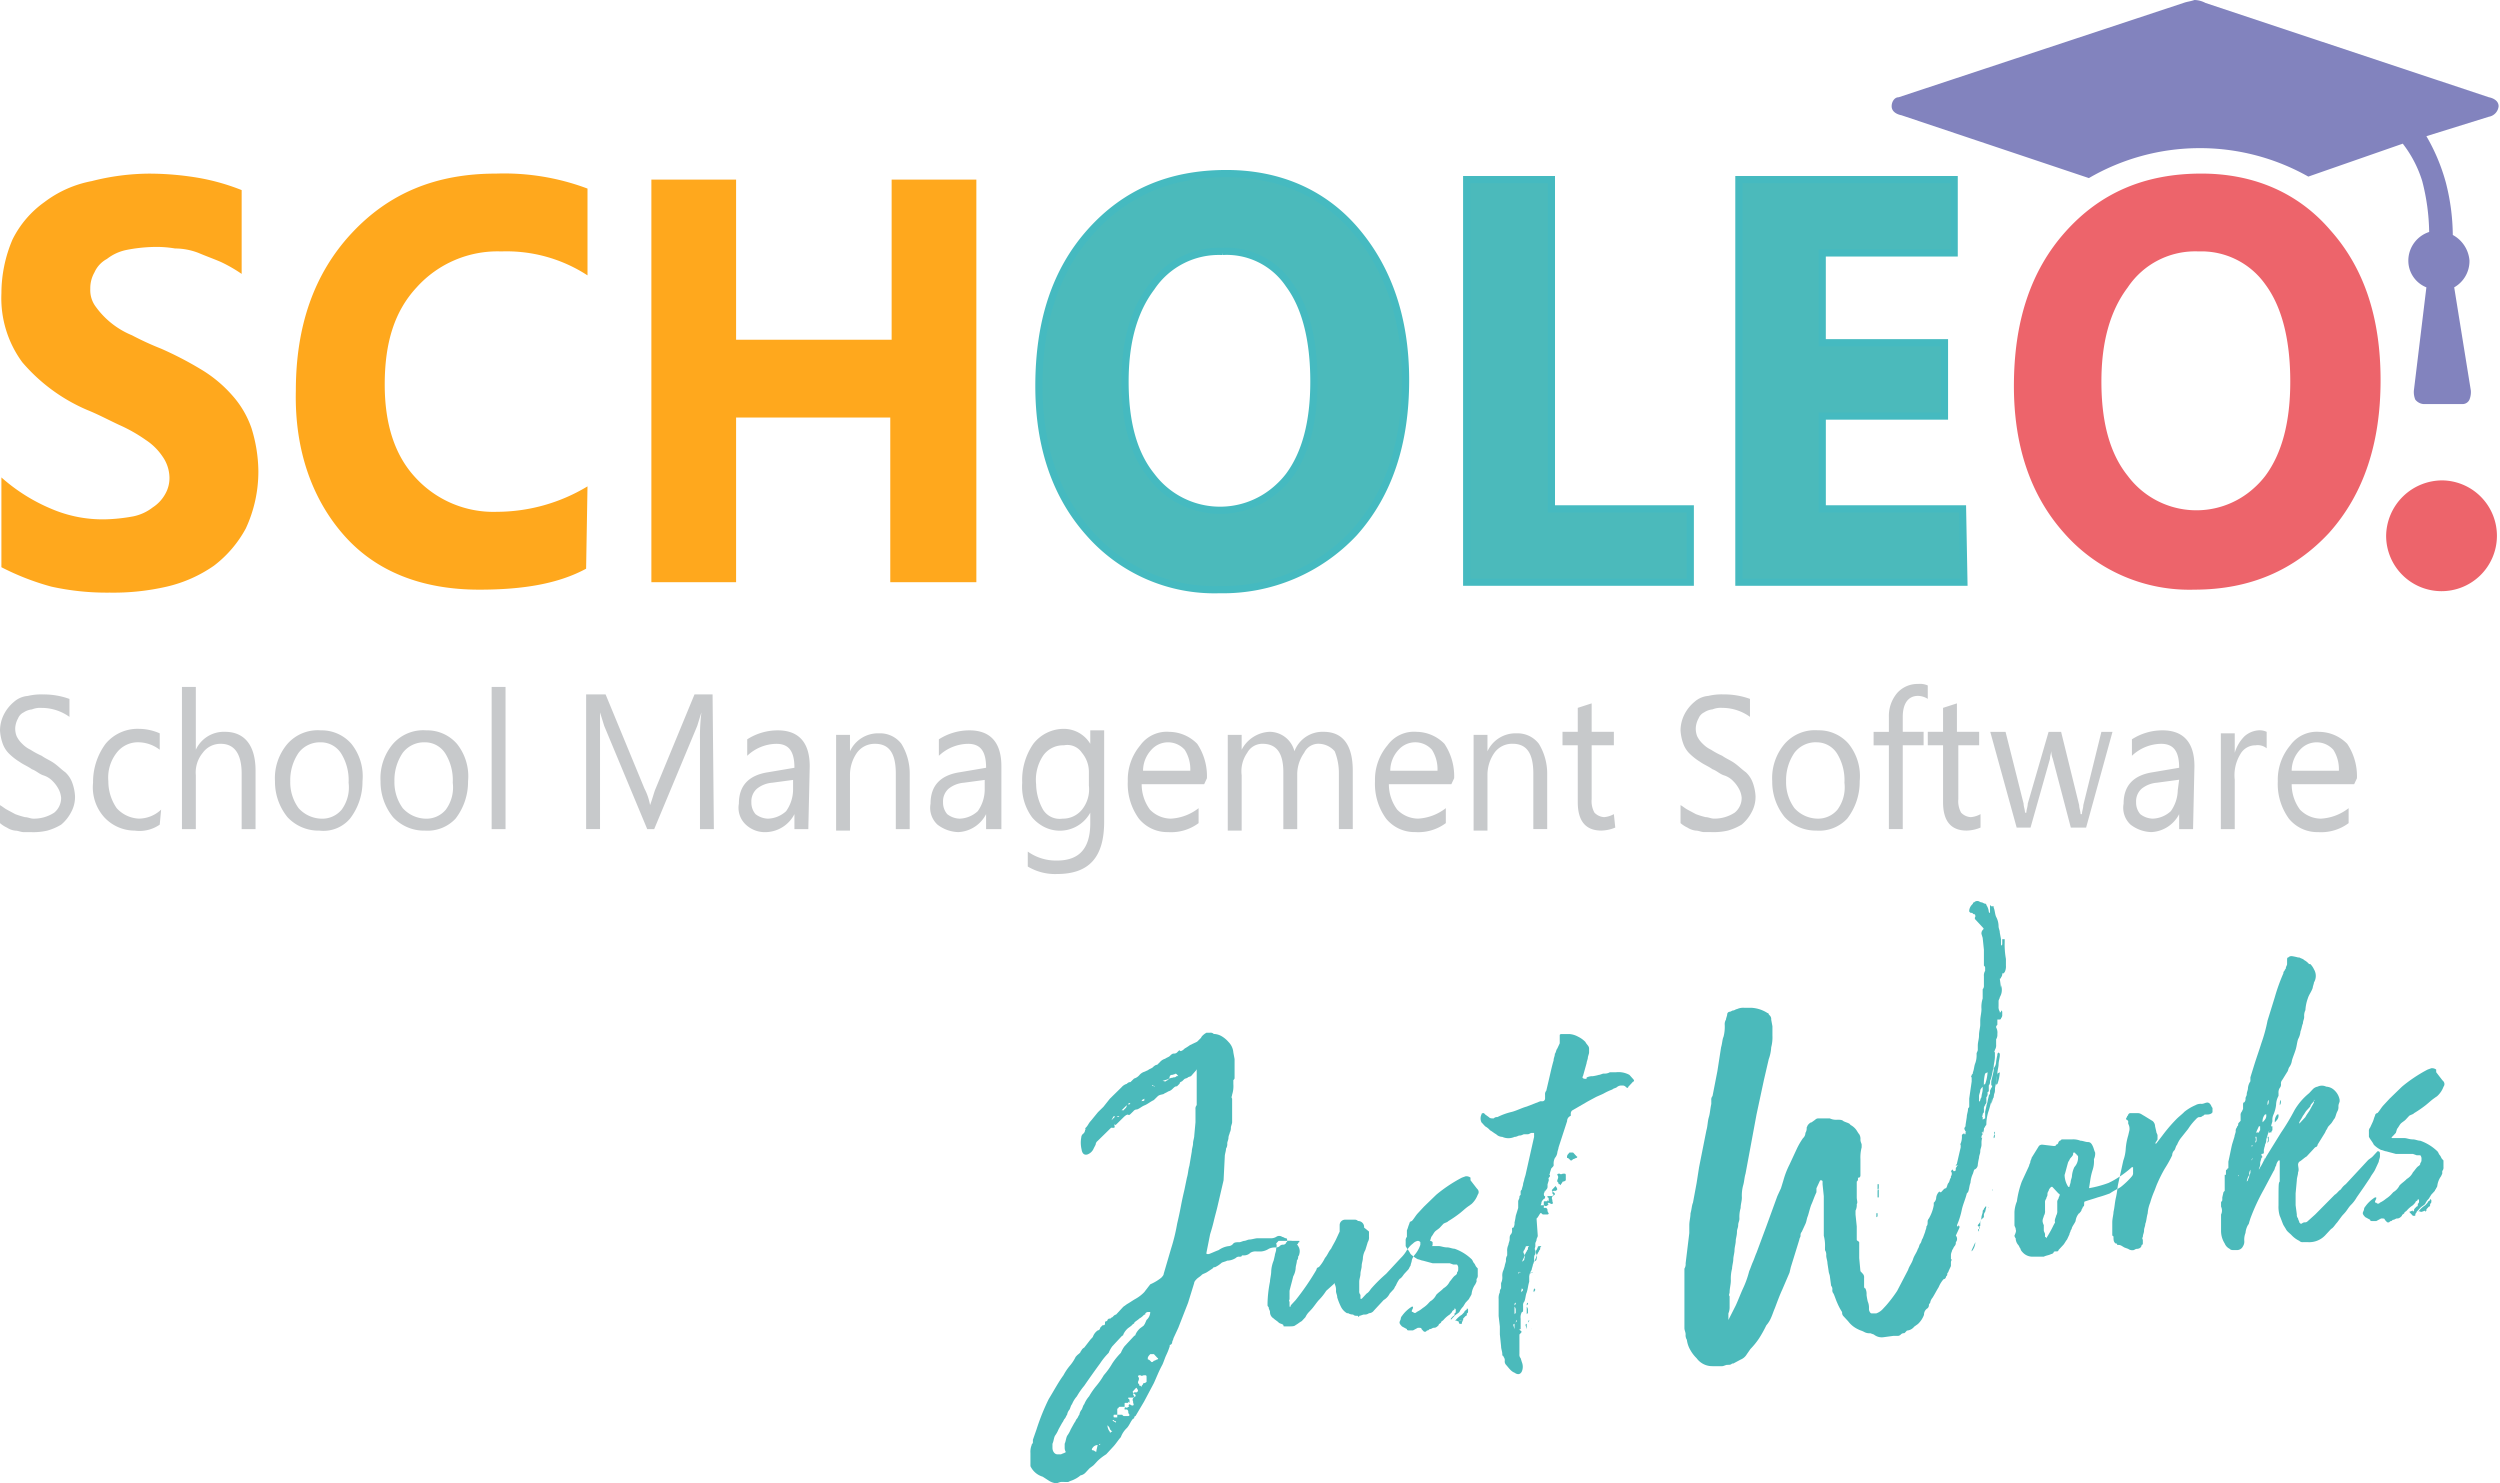 <svg xmlns="http://www.w3.org/2000/svg" width="347" height="205.871" viewBox="0 0 347 205.871">
  <g id="scholeo_logo_2" transform="translate(-329.618 -36.483)">
    <path id="Subtraction_1" data-name="Subtraction 1" d="M1994.609,190.813h-5.4a1.62,1.62,0,0,1-1.156-.623,2.8,2.8,0,0,1-.195-1.247l1.737-14.333a3.982,3.982,0,0,1-2.505-3.74,4.192,4.192,0,0,1,2.892-3.946,29.687,29.687,0,0,0-.964-7.062,16.378,16.378,0,0,0-2.7-5.194l-13.11,4.57a30.638,30.638,0,0,0-30.458.207l-26.025-8.724s-1.35-.208-1.35-1.246c0-.623.386-1.247.964-1.247l39.521-13.086c.578-.208.964-.208,1.542-.416h0a3.433,3.433,0,0,1,1.543.416l39.326,13.086s1.348.208,1.348,1.247a1.636,1.636,0,0,1-1.348,1.455l-8.674,2.7h0a26.605,26.605,0,0,1,2.7,6.439,30,30,0,0,1,.964,7.272,4.433,4.433,0,0,1,2.314,3.529,4.187,4.187,0,0,1-2.119,3.74l2.311,14.333a2.842,2.842,0,0,1-.191,1.247A1.05,1.05,0,0,1,1994.609,190.813Z" transform="translate(-1323.195 -98.244)" fill="#8283be"/>
    <path id="Path_344" data-name="Path 344" d="M2030.285,320.081a23.121,23.121,0,0,1-18.121-7.892c-4.627-5.194-6.939-12.049-6.939-20.359,0-8.931,2.313-16,7.131-21.4s10.99-8.1,18.894-8.1c7.325,0,13.494,2.7,17.93,7.895,4.625,5.193,6.939,12.048,6.939,20.773s-2.315,15.788-7.135,21.189C2044.164,317.38,2037.995,320.081,2030.285,320.081Zm.577-46.946a11.247,11.247,0,0,0-9.831,4.986c-2.506,3.324-3.661,7.685-3.661,13.085,0,5.612,1.155,9.973,3.661,13.087a11.89,11.89,0,0,0,17.543,1.662,12.045,12.045,0,0,0,1.542-1.662q3.471-4.671,3.469-13.087c0-5.814-1.155-10.384-3.469-13.5A10.866,10.866,0,0,0,2030.862,273.135Z" transform="translate(-1396.077 -201.754)" fill="#ed646b"/>
    <path id="Path_338" data-name="Path 338" d="M525.827,316.831V304.369a24.83,24.83,0,0,0,6.938,4.362,18.073,18.073,0,0,0,7.519,1.454,24.426,24.426,0,0,0,3.856-.414,6.523,6.523,0,0,0,2.7-1.248,5.169,5.169,0,0,0,1.735-1.868,4.428,4.428,0,0,0,.578-2.284,5.215,5.215,0,0,0-.964-2.91,8.2,8.2,0,0,0-2.312-2.284,21.5,21.5,0,0,0-3.663-2.078c-1.351-.623-2.892-1.453-4.436-2.076a24.473,24.473,0,0,1-9.058-6.648,15.027,15.027,0,0,1-2.891-9.554,19.083,19.083,0,0,1,1.54-7.478,14.008,14.008,0,0,1,4.435-5.193,15.676,15.676,0,0,1,6.553-2.909,33.037,33.037,0,0,1,7.9-1.04,41.49,41.49,0,0,1,7.135.623,30.355,30.355,0,0,1,5.782,1.662v11.634a20.277,20.277,0,0,0-2.892-1.661c-.962-.417-2.121-.832-3.085-1.246a9.112,9.112,0,0,0-3.275-.624,15.421,15.421,0,0,0-3.086-.208,22.053,22.053,0,0,0-3.662.415,6.542,6.542,0,0,0-2.7,1.247,3.939,3.939,0,0,0-1.733,1.869,4.43,4.43,0,0,0-.577,2.285,3.818,3.818,0,0,0,.769,2.493,11.633,11.633,0,0,0,5.011,3.946A41.219,41.219,0,0,0,548,286.5a48.587,48.587,0,0,1,5.591,2.908,18.115,18.115,0,0,1,4.241,3.532,13.381,13.381,0,0,1,2.7,4.569,20.673,20.673,0,0,1,.962,6.024,18.783,18.783,0,0,1-1.733,7.895,16.081,16.081,0,0,1-4.433,5.192,18.887,18.887,0,0,1-6.557,2.908,32.935,32.935,0,0,1-7.9.831,35.671,35.671,0,0,1-8.1-.831A35.11,35.11,0,0,1,525.827,316.831Zm81.157.208c-3.856,2.078-8.673,2.908-14.843,2.908-7.9,0-14.267-2.492-18.7-7.476s-6.941-11.841-6.746-20.151c0-8.933,2.506-16.2,7.712-21.812s11.76-8.309,20.048-8.309a32.874,32.874,0,0,1,12.723,2.078v12.047A20.551,20.551,0,0,0,595.225,273a15.1,15.1,0,0,0-11.76,4.986c-3.083,3.324-4.433,7.685-4.433,13.5,0,5.4,1.35,9.762,4.242,12.879a14.682,14.682,0,0,0,11.373,4.776,24.415,24.415,0,0,0,12.53-3.531Z" transform="translate(-196.014 -201.619)" fill="#ffa81d"/>
    <path id="Path_341" data-name="Path 341" d="M1633.828,322.617h-30.844V266.739h11.759v45.7h19.277v10.178Zm38.17,0h-31.231V266.739h29.881v10.18h-18.315V289.38H1669.3v10.18h-16.964v12.879h19.472Z" transform="translate(-1069.791 -205.328)" fill="#4bbabb" stroke="#45bac0" stroke-miterlimit="10" stroke-width="1"/>
    <path id="Path_345" data-name="Path 345" d="M524.886,656.784v-2.493c.385.209.58.417.964.624l1.155.623a11.444,11.444,0,0,0,1.351.418c.387,0,.773.207,1.157.207a5.148,5.148,0,0,0,2.894-.831,2.627,2.627,0,0,0,.962-2.077,3.149,3.149,0,0,0-.384-1.247,4.51,4.51,0,0,0-.773-1.038,3.087,3.087,0,0,0-1.349-.83c-.579-.209-.964-.625-1.543-.831-.577-.416-1.155-.624-1.733-1.038a8.094,8.094,0,0,1-1.35-1.039,3.751,3.751,0,0,1-.966-1.453,6.587,6.587,0,0,1-.385-1.871,5.025,5.025,0,0,1,.58-2.284,5.493,5.493,0,0,1,1.348-1.663,3.292,3.292,0,0,1,1.928-.831,8.039,8.039,0,0,1,2.121-.208,10.49,10.49,0,0,1,3.663.623v2.493a6.6,6.6,0,0,0-3.856-1.247,3.054,3.054,0,0,0-1.35.209,2.584,2.584,0,0,0-1.155.416,1.576,1.576,0,0,0-.773.83,3.152,3.152,0,0,0-.387,1.246,2.782,2.782,0,0,0,.2,1.247,3.612,3.612,0,0,0,.771,1.039,3.986,3.986,0,0,0,1.157.828,11.032,11.032,0,0,0,1.542.833c.578.414,1.155.623,1.737,1.039s.962.83,1.537,1.246a3.732,3.732,0,0,1,.966,1.454,6.463,6.463,0,0,1,.385,1.87,4.426,4.426,0,0,1-.578,2.285,5.541,5.541,0,0,1-1.349,1.663,7.763,7.763,0,0,1-1.93.83,8.733,8.733,0,0,1-2.311.207h-.964c-.386,0-.773-.207-1.159-.207a2.607,2.607,0,0,1-1.155-.416A4.189,4.189,0,0,1,524.886,656.784Zm22.17.209a4.9,4.9,0,0,1-3.47.83,5.768,5.768,0,0,1-4.242-1.868,6.214,6.214,0,0,1-1.542-4.779,8.954,8.954,0,0,1,1.735-5.4,5.773,5.773,0,0,1,4.625-2.079,7.253,7.253,0,0,1,2.894.624V646.6a4.97,4.97,0,0,0-2.894-1.037,3.715,3.715,0,0,0-3.083,1.455,5.591,5.591,0,0,0-1.155,3.946,6.553,6.553,0,0,0,1.155,3.74,4.408,4.408,0,0,0,3.083,1.454,4.537,4.537,0,0,0,3.087-1.247Zm13.3.623h-1.928v-7.687c0-2.7-.964-4.153-2.892-4.153a3.028,3.028,0,0,0-2.507,1.246,4.286,4.286,0,0,0-.962,3.116v7.478h-1.926V637.88h1.926V646.6h0a4.284,4.284,0,0,1,4.049-2.49c2.7,0,4.241,1.867,4.241,5.4Zm8.867.208a5.88,5.88,0,0,1-4.434-1.868,7.791,7.791,0,0,1-1.735-4.987,7.336,7.336,0,0,1,1.735-5.192,5.6,5.6,0,0,1,4.627-1.871,5.475,5.475,0,0,1,4.242,1.871,7.2,7.2,0,0,1,1.542,5.192,8.361,8.361,0,0,1-1.737,5.194,4.835,4.835,0,0,1-4.24,1.661Zm.193-12.256a3.713,3.713,0,0,0-3.083,1.455,6.723,6.723,0,0,0-1.159,3.946,6.091,6.091,0,0,0,1.159,3.74,4.4,4.4,0,0,0,3.083,1.454,3.507,3.507,0,0,0,2.892-1.247,5.228,5.228,0,0,0,.964-3.739,7.03,7.03,0,0,0-.964-3.947A3.339,3.339,0,0,0,569.418,645.567Zm14.458,12.256a5.886,5.886,0,0,1-4.436-1.868,7.8,7.8,0,0,1-1.733-4.987,7.354,7.354,0,0,1,1.733-5.192,5.6,5.6,0,0,1,4.629-1.871,5.469,5.469,0,0,1,4.241,1.871,7.2,7.2,0,0,1,1.543,5.192,8.35,8.35,0,0,1-1.737,5.194A5.3,5.3,0,0,1,583.876,657.823Zm0-12.256a3.719,3.719,0,0,0-3.085,1.455,6.746,6.746,0,0,0-1.156,3.946,6.112,6.112,0,0,0,1.156,3.74,4.412,4.412,0,0,0,3.085,1.454,3.5,3.5,0,0,0,2.89-1.247,5.207,5.207,0,0,0,.964-3.739,7.032,7.032,0,0,0-.964-3.947A3.337,3.337,0,0,0,583.876,645.567Zm11.18,12.048h-1.928V637.88h1.928Zm28.917,0h-1.928V645.151a26.818,26.818,0,0,1,.2-3.738h0c-.2.623-.386,1.246-.578,1.869l-5.977,14.334h-.966l-5.974-14.334-.579-1.869h0v16.2h-1.928v-18.7h2.7l5.4,13.086a7.88,7.88,0,0,1,.773,2.285h0c.384-1.038.577-1.868.771-2.285l5.4-13.086h2.506Zm13.11,0h-1.928v-2.078h0a4.586,4.586,0,0,1-3.856,2.493,3.872,3.872,0,0,1-2.89-1.037,3.187,3.187,0,0,1-.964-2.909q0-3.739,4.049-4.362l3.661-.622c0-2.286-.771-3.323-2.506-3.323a5.969,5.969,0,0,0-4.047,1.661v-2.286a7.81,7.81,0,0,1,4.24-1.246c2.89,0,4.436,1.662,4.436,4.985Zm-1.928-6.855-3.083.416a3.864,3.864,0,0,0-2.12.83,2.337,2.337,0,0,0-.773,1.871,2.465,2.465,0,0,0,.578,1.661,2.954,2.954,0,0,0,1.737.625A3.9,3.9,0,0,0,634,655.124a5.221,5.221,0,0,0,.964-2.91V650.76Zm16,6.855h-1.928v-7.687c0-2.907-.964-4.153-2.892-4.153a3.017,3.017,0,0,0-2.506,1.246,5.364,5.364,0,0,0-.964,3.116v7.686h-1.926V644.529h1.926v2.284h0a4.281,4.281,0,0,1,4.047-2.492A3.716,3.716,0,0,1,650,645.776a7.91,7.91,0,0,1,1.157,4.153Zm12.531,0h-1.928v-2.078h0a4.585,4.585,0,0,1-3.856,2.493,4.952,4.952,0,0,1-2.89-1.037,3.179,3.179,0,0,1-.964-2.909q0-3.739,4.047-4.362l3.663-.622c0-2.286-.771-3.323-2.507-3.323a5.985,5.985,0,0,0-4.047,1.661v-2.286a7.817,7.817,0,0,1,4.242-1.246c2.892,0,4.434,1.662,4.434,4.985v8.725Zm-1.928-6.855-3.085.416a3.867,3.867,0,0,0-2.119.83,2.341,2.341,0,0,0-.771,1.871,2.455,2.455,0,0,0,.58,1.661,2.942,2.942,0,0,0,1.733.625,3.9,3.9,0,0,0,2.506-1.038,5.222,5.222,0,0,0,.964-2.91V650.76Zm16.387,5.816c0,4.986-2.119,7.271-6.555,7.271a7.381,7.381,0,0,1-4.047-1.039v-2.077a6.755,6.755,0,0,0,4.047,1.247c3.085,0,4.627-1.663,4.627-5.194V655.33h0a4.812,4.812,0,0,1-6.939,1.663,5.266,5.266,0,0,1-1.157-1.038,7.232,7.232,0,0,1-1.349-4.779,8.8,8.8,0,0,1,1.542-5.4,5.368,5.368,0,0,1,4.243-2.079,4.307,4.307,0,0,1,3.661,2.079h0v-1.871h1.928Zm-2.119-4.985v-1.87a4.123,4.123,0,0,0-.964-2.7,2.424,2.424,0,0,0-2.505-1.039,3.379,3.379,0,0,0-2.894,1.454,6.039,6.039,0,0,0-.962,3.947,7.405,7.405,0,0,0,.962,3.531,2.707,2.707,0,0,0,2.7,1.247,3.393,3.393,0,0,0,2.7-1.247A4.489,4.489,0,0,0,676.026,651.592Zm16-.208h-8.674a5.919,5.919,0,0,0,1.155,3.531,4.086,4.086,0,0,0,2.892,1.247,6.844,6.844,0,0,0,3.854-1.454v2.077a6.383,6.383,0,0,1-4.24,1.246,5.082,5.082,0,0,1-4.047-1.868,8.211,8.211,0,0,1-1.541-5.194,7.4,7.4,0,0,1,1.733-4.985,4.533,4.533,0,0,1,4.051-1.869,5.513,5.513,0,0,1,3.854,1.662,8.082,8.082,0,0,1,1.348,4.777Zm-1.926-1.871a5.057,5.057,0,0,0-.773-2.909,3.1,3.1,0,0,0-4.627,0,4.272,4.272,0,0,0-1.157,2.909Zm22.553,8.1h-1.928v-7.687a8.082,8.082,0,0,0-.58-3.116,2.994,2.994,0,0,0-2.119-1.037,2.18,2.18,0,0,0-2.119,1.246,5.178,5.178,0,0,0-.964,2.907v7.687h-1.928v-7.894c0-2.7-.964-3.946-2.892-3.946A2.38,2.38,0,0,0,698,647.022a4.459,4.459,0,0,0-.771,3.116v7.686H695.3V644.529h1.928V646.6h0a4.588,4.588,0,0,1,3.856-2.49,3.565,3.565,0,0,1,3.47,2.7,4.16,4.16,0,0,1,4.047-2.7c2.7,0,4.049,1.869,4.049,5.4Zm13.685-6.232h-8.674a5.908,5.908,0,0,0,1.157,3.531,4.09,4.09,0,0,0,2.892,1.247,6.861,6.861,0,0,0,3.856-1.454v2.077a6.391,6.391,0,0,1-4.242,1.246,5.081,5.081,0,0,1-4.047-1.868,8.21,8.21,0,0,1-1.542-5.194,7.394,7.394,0,0,1,1.735-4.985,4.53,4.53,0,0,1,4.049-1.869,5.509,5.509,0,0,1,3.852,1.662,8.083,8.083,0,0,1,1.35,4.777Zm-1.926-1.871a5.055,5.055,0,0,0-.771-2.909,3.1,3.1,0,0,0-4.627,0,4.272,4.272,0,0,0-1.157,2.909Zm15.227,8.1h-1.925v-7.687c0-2.907-.966-4.153-2.892-4.153a3.017,3.017,0,0,0-2.506,1.246,5.337,5.337,0,0,0-.968,3.116v7.686h-1.924V644.529h1.924v2.284h0a4.289,4.289,0,0,1,4.051-2.492,3.718,3.718,0,0,1,3.085,1.455,7.907,7.907,0,0,1,1.154,4.153Zm9.449-.208a5.343,5.343,0,0,1-1.928.416c-2.121,0-3.278-1.247-3.278-3.946v-7.894h-2.119v-1.869h2.119v-3.325l1.928-.622v3.948h3.083v1.869h-3.083v7.479a3.277,3.277,0,0,0,.386,1.869,2.01,2.01,0,0,0,1.351.625,3.335,3.335,0,0,0,1.346-.418Zm9.058-.623v-2.493c.387.209.578.417.964.624s.773.416,1.159.623a11.112,11.112,0,0,0,1.35.418c.383,0,.769.207,1.154.207a5.123,5.123,0,0,0,2.892-.831,2.623,2.623,0,0,0,.966-2.077,3.12,3.12,0,0,0-.386-1.247,4.56,4.56,0,0,0-.773-1.038,3.039,3.039,0,0,0-1.348-.83c-.579-.209-.962-.625-1.542-.831-.579-.416-1.157-.624-1.735-1.038a8.34,8.34,0,0,1-1.35-1.039,3.7,3.7,0,0,1-.964-1.453,6.532,6.532,0,0,1-.387-1.871,5.051,5.051,0,0,1,.578-2.284,5.516,5.516,0,0,1,1.352-1.663,3.283,3.283,0,0,1,1.926-.831,8.038,8.038,0,0,1,2.121-.208,10.487,10.487,0,0,1,3.663.623v2.493a6.592,6.592,0,0,0-3.856-1.247,3.041,3.041,0,0,0-1.348.209,2.6,2.6,0,0,0-1.157.416,1.584,1.584,0,0,0-.773.83,3.134,3.134,0,0,0-.383,1.246,2.842,2.842,0,0,0,.191,1.247,3.628,3.628,0,0,0,.771,1.039,4.036,4.036,0,0,0,1.157.828,11.047,11.047,0,0,0,1.542.833c.58.414,1.159.623,1.735,1.039s.966.83,1.544,1.246a3.736,3.736,0,0,1,.964,1.454,6.533,6.533,0,0,1,.384,1.87,4.446,4.446,0,0,1-.577,2.285,5.483,5.483,0,0,1-1.349,1.663,7.811,7.811,0,0,1-1.928.83,8.77,8.77,0,0,1-2.315.207h-.964c-.384,0-.773-.207-1.155-.207a2.614,2.614,0,0,1-1.159-.416,4.145,4.145,0,0,1-.964-.623Zm18.894,1.039a5.874,5.874,0,0,1-4.434-1.868,7.788,7.788,0,0,1-1.733-4.987,7.325,7.325,0,0,1,1.733-5.192,5.594,5.594,0,0,1,4.625-1.871,5.47,5.47,0,0,1,4.242,1.871,7.176,7.176,0,0,1,1.542,5.192,8.37,8.37,0,0,1-1.733,5.194A5.307,5.307,0,0,1,777.04,657.823Zm0-12.256a3.714,3.714,0,0,0-3.083,1.455,6.722,6.722,0,0,0-1.159,3.946,6.09,6.09,0,0,0,1.159,3.74,4.405,4.405,0,0,0,3.083,1.454,3.512,3.512,0,0,0,2.892-1.247,5.245,5.245,0,0,0,.964-3.739,7.06,7.06,0,0,0-.964-3.947A3.344,3.344,0,0,0,777.04,645.567Zm15.424-6.024a2.655,2.655,0,0,0-1.35-.416c-1.35,0-2.123,1.039-2.123,2.909v2.078h2.894v1.867h-2.894v11.634h-1.926V645.982h-2.121v-1.867h2.121v-2.078a4.921,4.921,0,0,1,1.157-3.323,3.771,3.771,0,0,1,2.892-1.247,2.649,2.649,0,0,1,1.347.209Zm7.322,17.865a5.325,5.325,0,0,1-1.928.416c-2.119,0-3.274-1.247-3.274-3.946v-7.894h-2.12v-1.869h2.12v-3.325l1.926-.622v3.948h3.085v1.869H796.7v7.479a3.274,3.274,0,0,0,.387,1.869,2.008,2.008,0,0,0,1.348.625,3.344,3.344,0,0,0,1.348-.418ZM818.1,644.114l-3.663,13.293h-2.121l-2.506-9.556a2.8,2.8,0,0,1-.193-1.247h0c0,.417-.193.833-.193,1.247l-2.7,9.556H804.8l-3.665-13.293h2.121l2.508,9.97c0,.415.191.83.191,1.246h.191c0-.416.193-.831.193-1.246l2.892-9.97h1.737l2.506,10.177c0,.417.193.833.193,1.246h.191c0-.414.191-.829.191-1.246l2.51-10.177Zm11.182,13.5h-1.93v-2.078h0a4.585,4.585,0,0,1-3.854,2.493,4.954,4.954,0,0,1-2.892-1.037,3.184,3.184,0,0,1-.964-2.909q0-3.739,4.047-4.362l3.663-.622c0-2.286-.771-3.323-2.506-3.323a5.985,5.985,0,0,0-4.049,1.661v-2.286a7.822,7.822,0,0,1,4.242-1.246c2.892,0,4.434,1.662,4.434,4.985Zm-1.93-6.855-3.083.416a3.881,3.881,0,0,0-2.121.83,2.34,2.34,0,0,0-.771,1.871,2.455,2.455,0,0,0,.58,1.661,2.942,2.942,0,0,0,1.733.625,3.89,3.89,0,0,0,2.506-1.038,5.192,5.192,0,0,0,.964-2.91ZM839.5,646.4a1.959,1.959,0,0,0-1.544-.417,2.382,2.382,0,0,0-2.119,1.247,5.592,5.592,0,0,0-.768,3.531v6.855h-1.93V644.321h1.93v2.7h0a5.418,5.418,0,0,1,1.346-2.285,3.293,3.293,0,0,1,1.928-.831,2.277,2.277,0,0,1,1.157.209Zm12.144,4.985h-8.672a5.906,5.906,0,0,0,1.155,3.531,4.089,4.089,0,0,0,2.892,1.247,6.862,6.862,0,0,0,3.856-1.454v2.077a6.392,6.392,0,0,1-4.242,1.246,5.081,5.081,0,0,1-4.047-1.868,8.2,8.2,0,0,1-1.542-5.194,7.4,7.4,0,0,1,1.733-4.985,4.531,4.531,0,0,1,4.049-1.869,5.509,5.509,0,0,1,3.854,1.662,8.082,8.082,0,0,1,1.35,4.777Zm-2.12-1.871a5.04,5.04,0,0,0-.771-2.909,3.1,3.1,0,0,0-4.627,0,4.26,4.26,0,0,0-1.155,2.909Z" transform="translate(-195.268 -506.051)" fill="#c7c9cb"/>
    <path id="Path_339" data-name="Path 339" d="M1048.622,322.617h-11.761v-22.85h-21.4v22.85h-11.759V266.739h11.759v22.227h21.59V266.739h11.758v55.878Z" transform="translate(-583.673 -205.328)" fill="#ffa81d"/>
    <path id="Ellipse_74" data-name="Ellipse 74" d="M2286.723,487.852a7.689,7.689,0,1,1-7.9,7.688A7.8,7.8,0,0,1,2286.723,487.852Z" transform="translate(-1618.01 -384.689)" fill="#ed646b"/>
    <path id="Path_340" data-name="Path 340" d="M1313.6,320.081a23.114,23.114,0,0,1-18.121-7.892c-4.629-5.194-6.942-12.049-6.942-20.359,0-8.931,2.313-16,7.133-21.4s10.991-8.1,18.894-8.1c7.326,0,13.492,2.7,17.926,7.895s6.939,12.048,6.939,20.773-2.313,15.788-7.131,21.189A24.929,24.929,0,0,1,1313.6,320.081Zm.385-46.946a11.248,11.248,0,0,0-9.832,4.986c-2.507,3.324-3.662,7.685-3.662,13.085,0,5.612,1.155,9.973,3.662,13.087a11.89,11.89,0,0,0,17.542,1.662,12.064,12.064,0,0,0,1.543-1.662q3.468-4.671,3.468-13.087c0-5.814-1.156-10.384-3.468-13.5A10.415,10.415,0,0,0,1313.981,273.135Z" transform="translate(-814.718 -201.754)" fill="#4bbabb" stroke="#45bac0" stroke-miterlimit="10" stroke-width="1"/>
    <g id="Group_440" data-name="Group 440" transform="translate(472.642 161.545)">
      <path id="Path_810" data-name="Path 810" d="M1178.731,1214h.17C1178.731,1213.811,1178.731,1214,1178.731,1214Z" transform="translate(-1109.166 -1162.437)" fill="#4bbabb"/>
      <path id="Path_811" data-name="Path 811" d="M1174.519,1245.462a.654.654,0,0,0-.169-.366v1.1a.171.171,0,0,1,.169-.184Z" transform="translate(-1105.464 -1188.785)" fill="#4bbabb"/>
      <path id="Path_812" data-name="Path 812" d="M1175.615,1256.9a.584.584,0,0,0-.171.365C1175.615,1257.079,1175.615,1257.079,1175.615,1256.9Z" transform="translate(-1106.389 -1198.757)" fill="#4bbabb"/>
      <path id="Path_813" data-name="Path 813" d="M1173.265,1260.621l.168.548v-.729A.169.169,0,0,0,1173.265,1260.621Z" transform="translate(-1104.547 -1201.752)" fill="#4bbabb"/>
      <path id="Path_814" data-name="Path 814" d="M1174.519,1241.56c-.169,0-.169.182-.169.367l.169-.184Z" transform="translate(-1105.464 -1185.798)" fill="#4bbabb"/>
      <path id="Path_815" data-name="Path 815" d="M1577.339,1069.455c0,.364-.17.913-.17,1.278v.184a.588.588,0,0,1,.17-.366v-.182l.17-1.1c0-.366.17-.732.17-1.1h0A4.925,4.925,0,0,0,1577.339,1069.455Z" transform="translate(-1445.844 -1039.287)" fill="#4bbabb"/>
      <path id="Path_816" data-name="Path 816" d="M1112.25,1247.621c.168,0,.168-.181.168-.181v-.184c.172,0,.172-.183.172-.365v-.183c-.172-.184-.172-.184-.172,0-.168.183-.336.183-.336.365l-.343.367a3.671,3.671,0,0,0-.843.734c0,.061.038.083.071.109a1.143,1.143,0,0,0,.266.071l.506-.183v.183l.171-.183v-.183C1112.081,1247.805,1112.081,1247.805,1112.25,1247.621Z" transform="translate(-1051.846 -1190.031)" fill="#4bbabb"/>
      <path id="Path_817" data-name="Path 817" d="M1180.921,1200.018c.17-.183.34-.183.34-.365s.17-.365,0-.548v.183Z" transform="translate(-1111.017 -1149.923)" fill="#4bbabb"/>
      <path id="Path_818" data-name="Path 818" d="M1578.263,1088.231v.1C1578.382,1088.239,1578.356,1088.231,1578.263,1088.231Z" transform="translate(-1446.768 -1056.236)" fill="#4bbabb"/>
      <path id="Path_819" data-name="Path 819" d="M1575.718,1086.418s0-.182.17-.182l-.17-.366v.183a.652.652,0,0,0-.17.364.276.276,0,0,1-.1.208c.1-.061.2-.131.266-.173Z" transform="translate(-1444.393 -1054.241)" fill="#4bbabb"/>
      <path id="Path_820" data-name="Path 820" d="M1580.624,1064.825v-.181c0,.181-.168.364-.17.547C1580.456,1065.008,1580.624,1065.008,1580.624,1064.825Z" transform="translate(-1448.62 -1036.305)" fill="#4bbabb"/>
      <path id="Path_821" data-name="Path 821" d="M1182.588,1191.02l-.17.366a.36.36,0,0,0,0,.55v.182c.17-.182.17-.368.339-.549,0-.183.17-.183.17-.365s0-.184.17-.367h-.17C1182.758,1190.837,1182.588,1190.837,1182.588,1191.02Z" transform="translate(-1112.174 -1142.938)" fill="#4bbabb"/>
      <path id="Path_822" data-name="Path 822" d="M1191,1142.817l-.168.183h-.679v.183c.17,0,.17.182.17.182v.365a2.03,2.03,0,0,0-.173-.163c0,.151-.008.163-.167.163h-.17c-.17,0-.17,0-.17.183v.367h.17c-.045,0-.054.03-.08.048a.287.287,0,0,0,.42-.05c.17,0,.17-.181,0-.181l.17-.184.339.184c.17,0,.338,0,.17-.367v-.183c-.17-.365,0-.548.34-.73v-.183c-.172-.182-.172-.182-.34-.182v.182Z" transform="translate(-1118.388 -1102.052)" fill="#4bbabb"/>
      <path id="Path_823" data-name="Path 823" d="M1178.71,1166.034l.168.183.338.183v-.183h0c-.168,0-.168,0-.338-.183Z" transform="translate(-1109.149 -1121.979)" fill="#4bbabb"/>
      <path id="Path_824" data-name="Path 824" d="M1184.09,1154.243h-.679a.171.171,0,0,0-.17.183c-.17,0-.17.182-.17.182v.732h.679c.17.182.17.182.34.182h.51a.171.171,0,0,0,.17-.182.587.587,0,0,1-.17-.365c0-.184,0-.184-.17-.367h-.34v-.182a.3.3,0,0,1,.09-.135c-.029-.021-.058-.014-.09-.048Z" transform="translate(-1112.834 -1112.016)" fill="#4bbabb"/>
      <path id="Path_825" data-name="Path 825" d="M1179.838,1161.461s.043-.048.128-.138c-.17,0-.17,0-.17.183s0,.183.17.183h.338v-.365h-.338C1179.881,1161.413,1179.838,1161.461,1179.838,1161.461Z" transform="translate(-1110.066 -1117.998)" fill="#4bbabb"/>
      <path id="Path_826" data-name="Path 826" d="M1211.8,1107.613c-.17-.184-.339-.365-.51-.548h-.509c-.17.183-.338.365-.338.548v.183c.168,0,.338.183.508.365.17,0,.17,0,.339-.182.17,0,.34-.183.51-.183C1211.975,1107.613,1211.8,1107.613,1211.8,1107.613Z" transform="translate(-1135.967 -1072.151)" fill="#4bbabb"/>
      <path id="Path_827" data-name="Path 827" d="M1166.829,1187.445v-.182l-.17.182Z" transform="translate(-1098.966 -1139.917)" fill="#4bbabb"/>
      <path id="Path_828" data-name="Path 828" d="M1160.488,1189.171a.506.506,0,0,1,.34.186h.17v-.186l.17-.73a.865.865,0,0,0-.679.367C1160.319,1188.988,1160.319,1189.171,1160.488,1189.171Z" transform="translate(-1093.644 -1140.912)" fill="#4bbabb"/>
      <path id="Path_829" data-name="Path 829" d="M1174.668,1171.3a.66.66,0,0,0-.171-.368l-.168-.182a1.447,1.447,0,0,0,.339.915c0,.184,0,.184.17,0h.17C1174.838,1171.478,1174.838,1171.478,1174.668,1171.3Z" transform="translate(-1105.447 -1125.962)" fill="#4bbabb"/>
      <path id="Path_830" data-name="Path 830" d="M1202.71,1125.936h-.17c-.168,0-.337.182-.506,0-.172,0-.34,0-.34.182.168.182.168.366,0,.731v.183l.168.182c0,.184,0,.184.172.184.17.182.17.182.17,0l.168-.184s0-.182.168-.182a.581.581,0,0,0,.339-.183v-.731S1202.879,1125.936,1202.71,1125.936Z" transform="translate(-1128.57 -1088.096)" fill="#4bbabb"/>
      <path id="Path_831" data-name="Path 831" d="M774,1249.817h-.168a.582.582,0,0,0-.34.182c0,.182,0,.182-.17.182a2.369,2.369,0,0,1-.679.55c-.17.182-.508.365-.679.548,0,0,0,.184-.17.184l-.168.181c-.171.183-.51.365-.679.548a2.564,2.564,0,0,0-.51.732s0,.184-.168.184l-.679.731c-.171.182-.509.548-.679.73a4.086,4.086,0,0,0-.509.915,9.226,9.226,0,0,0-1.189,1.462,9.955,9.955,0,0,1-1.185,1.647,10.225,10.225,0,0,1-1.019,1.461,9.936,9.936,0,0,0-1.017,1.464,3.768,3.768,0,0,0-.677,1.1c-.173.183-.173.365-.343.731a1.44,1.44,0,0,0-.336.73c-.171.186-.171.369-.341.551s-.168.365-.338.548l-.509.915a4.074,4.074,0,0,1-.51.915c-.17.365-.17.729-.339,1.1v.548c0,.549.339.916.679.916h.51c.339-.184.678-.184.849-.551.336-.365.847-.547,1.187-1.1q.507-.548,1.017-1.1l.679-.917c.34-.548.679-.913,1.017-1.461s.678-1.1,1.019-1.647a15.666,15.666,0,0,0,1.357-2.192c.508-.734.849-1.464,1.358-2.379a7.606,7.606,0,0,0,.847-1.645,17.331,17.331,0,0,0,.847-1.83l1.7-3.838a1.475,1.475,0,0,0,.51-1.1Z" transform="translate(-755.846 -1192.775)" fill="#4bbabb"/>
      <path id="Path_832" data-name="Path 832" d="M1197.24,1137.286c-.171.183-.171.183-.34.365,0,0-.17.185,0,.185v.183l.168-.183h.341l.17-.185a.653.653,0,0,0-.17-.365S1197.41,1137.1,1197.24,1137.286Z" transform="translate(-1124.455 -1097.619)" fill="#4bbabb"/>
      <path id="Path_833" data-name="Path 833" d="M1192.331,1149.3c-.086-.055-.075-.019,0,0Z" transform="translate(-1120.607 -1107.814)" fill="#4bbabb"/>
      <path id="Path_834" data-name="Path 834" d="M1592.493,1090.95v.184c.069,0,.095-.045.119-.092a1,1,0,0,0,.051-.275v-.183A.657.657,0,0,0,1592.493,1090.95Z" transform="translate(-1458.793 -1058.223)" fill="#4bbabb"/>
      <path id="Path_835" data-name="Path 835" d="M1180.51,1229.13c0-.184.17-.184.17-.368l-.17-.182C1180.51,1228.762,1180.341,1228.946,1180.51,1229.13Z" transform="translate(-1110.606 -1174.829)" fill="#4bbabb"/>
      <path id="Path_836" data-name="Path 836" d="M1668.621,1107.464s0-.184-.17-.184c0,0,0-.183-.171-.183s-.168,0-.168.183-.17.367-.339.549-.17.365-.34.547c-.168.549-.338,1.281-.51,1.829a3.111,3.111,0,0,0,.51,1.644h.17c0-.182.17-.547.17-.73s.169-.548.169-.731a3.619,3.619,0,0,1,.338-1.28,1.93,1.93,0,0,0,.51-1.462S1668.789,1107.464,1668.621,1107.464Z" transform="translate(-1521.685 -1072.177)" fill="#4bbabb"/>
      <path id="Path_837" data-name="Path 837" d="M1649.432,1138.674c-.34-.365-.509-.547-.849-.915h-.169c-.168.184-.34.368-.34.549a.712.712,0,0,0-.168.55c0,.182-.17.365-.17.548a.7.7,0,0,0-.171.548v1.1a1.171,1.171,0,0,1-.169.732c0,.182-.17.365-.17.73a1.5,1.5,0,0,0,.17.548v.732c0,.184.169.365.169.549v.365c.17,0,.17.183.17.183a16.56,16.56,0,0,0,1.017-1.829,10.925,10.925,0,0,1,.679-1.1,3.9,3.9,0,0,1,.679-1.1l.339-.914.17-.365v-.183l-.17-.182Z" transform="translate(-1505.041 -1098.087)" fill="#4bbabb"/>
      <path id="Path_838" data-name="Path 838" d="M1839.286,1083.692v-.182h-.17l-.34.732v.182h.17c-.17,0,0-.182.17,0a.584.584,0,0,1,.17-.364Z" transform="translate(-1666.9 -1052.246)" fill="#4bbabb"/>
      <path id="Path_839" data-name="Path 839" d="M1974.281,1150.462l.17-.184v-.182c.17-.184.17-.184.34-.367.17,0,.17-.183.17-.183v-.182c.17-.183.17-.183.17-.366v-.183c-.17-.182-.17-.182-.17,0-.17.183-.34.183-.34.366l-.34.365a3.789,3.789,0,0,0-.846.737.135.135,0,0,0,.072.109,1.168,1.168,0,0,0,.264.07l.51-.184Z" transform="translate(-1780.686 -1107.313)" fill="#4bbabb"/>
      <path id="Path_840" data-name="Path 840" d="M1837.681,1093.678v.184c0-.184.17-.184.17-.366v-.548h-.17C1837.851,1093.5,1837.681,1093.5,1837.681,1093.678Z" transform="translate(-1665.975 -1060.222)" fill="#4bbabb"/>
      <path id="Path_841" data-name="Path 841" d="M1834.564,1111.819c-.17.182-.17.182-.17.365Z" transform="translate(-1663.198 -1076.168)" fill="#4bbabb"/>
      <path id="Path_842" data-name="Path 842" d="M1830.032,1124.08l.17-.183c0-.183.167-.365.167-.549s.172-.366.172-.549v-.365a1.153,1.153,0,0,0-.172.731A2.046,2.046,0,0,0,1830.032,1124.08Z" transform="translate(-1659.511 -1085.138)" fill="#4bbabb"/>
      <path id="Path_843" data-name="Path 843" d="M1594.685,1036.981a.17.17,0,0,1,.168-.182,5.648,5.648,0,0,0,.341-1.645l-.341.182A5.481,5.481,0,0,0,1594.685,1036.981Z" transform="translate(-1460.645 -1011.385)" fill="#4bbabb"/>
      <path id="Path_844" data-name="Path 844" d="M1822.364,1127.151v.182C1822.534,1127.151,1822.364,1127.151,1822.364,1127.151Z" transform="translate(-1653.032 -1089.123)" fill="#4bbabb"/>
      <path id="Path_845" data-name="Path 845" d="M1834.415,1100.73a.169.169,0,0,1,.167-.183C1834.415,1100.365,1834.415,1100.365,1834.415,1100.73Z" transform="translate(-1663.215 -1066.542)" fill="#4bbabb"/>
      <path id="Path_846" data-name="Path 846" d="M1878.622,1062.122l.511-.915v-.2a2.31,2.31,0,0,1-.171.2c-.168.183-.34.367-.34.548-.167.183-.338.366-.508.55s-.338.548-.508.73c-.17.368-.34.55-.51.915v.184l.846-.914C1878.114,1062.853,1878.454,1062.488,1878.622,1062.122Z" transform="translate(-1699.281 -1033.235)" fill="#4bbabb"/>
      <path id="Path_847" data-name="Path 847" d="M1848.636,1060.653c.17-.184.17-.367.17-.732C1848.636,1060.1,1848.636,1060.286,1848.636,1060.653Z" transform="translate(-1675.232 -1032.314)" fill="#4bbabb"/>
      <path id="Path_848" data-name="Path 848" d="M1844.763,1072.9h-.17a1.409,1.409,0,0,0-.34,1.1c.34-.366.509-.547.509-.915Z" transform="translate(-1671.528 -1043.278)" fill="#4bbabb"/>
      <path id="Path_849" data-name="Path 849" d="M1590.314,1049.408v1.1c.168-.365.168-.731.338-.914,0-.366.17-.732.17-1.1v-.365c-.17.182-.339.365-.339.55S1590.314,1049.225,1590.314,1049.408Z" transform="translate(-1456.951 -1022.349)" fill="#4bbabb"/>
      <path id="Path_850" data-name="Path 850" d="M1592.895,1088.6v-.365C1592.725,1088.413,1592.725,1088.413,1592.895,1088.6Z" transform="translate(-1459.024 -1056.236)" fill="#4bbabb"/>
      <path id="Path_851" data-name="Path 851" d="M1080.421,1186.674v-.365a.5.5,0,0,0-.338-.183,1.261,1.261,0,0,0-.681.365,3.135,3.135,0,0,0-.751.795,4.845,4.845,0,0,1,.413.67,2.756,2.756,0,0,0,.417.354c.032-.059.058-.1.093-.172A4.054,4.054,0,0,0,1080.421,1186.674Z" transform="translate(-1024.599 -1138.957)" fill="#4bbabb"/>
      <path id="Path_852" data-name="Path 852" d="M961.926,1186.674a.509.509,0,0,0,.34-.182.171.171,0,0,1,.17-.182v-.183h-1.187c-.172.183-.34.365-.34.365a.8.8,0,0,1,.047.545.549.549,0,0,0,.461-.179A.6.6,0,0,1,961.926,1186.674Z" transform="translate(-925.108 -1138.957)" fill="#4bbabb"/>
      <path id="Path_853" data-name="Path 853" d="M1113.571,1256.9l-.506.183.17.367h.17c.166,0,.166,0,.166-.184s.171-.182.171-.365l-.171.183Z" transform="translate(-1053.679 -1198.757)" fill="#4bbabb"/>
      <path id="Path_854" data-name="Path 854" d="M1487.59,1161.712v-.369h-.166v.551C1487.59,1161.894,1487.59,1161.712,1487.59,1161.712Z" transform="translate(-1370.009 -1118.015)" fill="#4bbabb"/>
      <path id="Path_855" data-name="Path 855" d="M1111.616,1257.691a1.141,1.141,0,0,1-.266-.071A.419.419,0,0,0,1111.616,1257.691Z" transform="translate(-1052.23 -1199.369)" fill="#4bbabb"/>
      <path id="Path_856" data-name="Path 856" d="M1488.669,1135.777v-.364h-.172v.731C1488.669,1136.145,1488.669,1135.961,1488.669,1135.777Z" transform="translate(-1370.917 -1096.104)" fill="#4bbabb"/>
      <path id="Path_857" data-name="Path 857" d="M1189.644,1154.243c.032.034.061.027.09.048.026-.018.035-.048.08-.048Z" transform="translate(-1118.388 -1112.016)" fill="#4bbabb"/>
      <path id="Path_858" data-name="Path 858" d="M1109.778,1257.1a.225.225,0,0,1,.244-.071c-.032-.026-.071-.048-.071-.109C1109.894,1256.978,1109.836,1257.035,1109.778,1257.1Z" transform="translate(-1050.901 -1198.775)" fill="#4bbabb"/>
      <path id="Path_859" data-name="Path 859" d="M1488.669,1140.132c-.172,0-.172.182-.172.182v.915h.172Z" transform="translate(-1370.917 -1100.092)" fill="#4bbabb"/>
      <path id="Path_860" data-name="Path 860" d="M1192.661,1149.458a.39.39,0,0,1,.038.029c0-.008,0-.006,0-.019A.142.142,0,0,1,1192.661,1149.458Z" transform="translate(-1120.937 -1107.972)" fill="#4bbabb"/>
      <path id="Path_861" data-name="Path 861" d="M1974.163,1159.8a1.186,1.186,0,0,1-.264-.071A.444.444,0,0,0,1974.163,1159.8Z" transform="translate(-1781.078 -1116.653)" fill="#4bbabb"/>
      <path id="Path_862" data-name="Path 862" d="M1972.319,1159.207a.222.222,0,0,1,.245-.07.135.135,0,0,1-.072-.109C1972.435,1159.089,1972.377,1159.143,1972.319,1159.207Z" transform="translate(-1779.743 -1116.059)" fill="#4bbabb"/>
      <path id="Path_863" data-name="Path 863" d="M1572.786,1188.584a2.054,2.054,0,0,0,.51-1.28l-.51,1.1Z" transform="translate(-1442.14 -1139.952)" fill="#4bbabb"/>
      <path id="Path_864" data-name="Path 864" d="M1569.511,1112.224v.092l.048-.233A.417.417,0,0,0,1569.511,1112.224Z" transform="translate(-1439.373 -1076.391)" fill="#4bbabb"/>
      <path id="Path_865" data-name="Path 865" d="M1577.169,1089.124h.17v-.268c-.039.03-.09.067-.17.12Z" transform="translate(-1445.844 -1056.764)" fill="#4bbabb"/>
      <path id="Path_866" data-name="Path 866" d="M1577.169,1088.413v.034c.08-.052.131-.09.17-.12v-.1C1577.169,1088.231,1577.169,1088.413,1577.169,1088.413Z" transform="translate(-1445.844 -1056.236)" fill="#4bbabb"/>
      <path id="Path_867" data-name="Path 867" d="M1590.992,1140.314v-.182S1590.823,1140.132,1590.992,1140.314Z" transform="translate(-1457.461 -1100.092)" fill="#4bbabb"/>
      <path id="Path_868" data-name="Path 868" d="M1587.711,1155.884c0-.183-.17-.183,0,0Z" transform="translate(-1454.688 -1113.286)" fill="#4bbabb"/>
      <path id="Path_869" data-name="Path 869" d="M1593.31,1091.767a1,1,0,0,1-.051.275A.605.605,0,0,0,1593.31,1091.767Z" transform="translate(-1459.44 -1059.224)" fill="#4bbabb"/>
      <path id="Path_870" data-name="Path 870" d="M1568.855,1113.583l-.12.588.12-.129Z" transform="translate(-1438.717 -1077.658)" fill="#4bbabb"/>
      <path id="Path_871" data-name="Path 871" d="M1565.024,1117.609l.051-.235-.051.053c-.168.182-.168.182-.337.182-.343,0-.343,0-.169.182a2.338,2.338,0,0,1,.249.316A.674.674,0,0,0,1565.024,1117.609Z" transform="translate(-1435.057 -1080.861)" fill="#4bbabb"/>
      <path id="Path_872" data-name="Path 872" d="M1573.466,1065.126v-.367c0-.365.169-.914.169-1.278a4.908,4.908,0,0,1,.34-1.281h0c0-.183.17-.366.17-.547v-.184c0-.183,0-.365-.17-.365s-.17,0-.17.182l-.17.367v.914a1.166,1.166,0,0,0-.169.732,1.161,1.161,0,0,1-.17.731l-.34,1.1-.17.182c0,.182.17.365.17.548l.244-.159a.277.277,0,0,0,.1-.207A.651.651,0,0,1,1573.466,1065.126Z" transform="translate(-1442.14 -1033.313)" fill="#4bbabb"/>
      <path id="Path_873" data-name="Path 873" d="M1571.046,1098.953l-.1-.108-.338.915v.547c0-.182.168-.547.168-.731A1.365,1.365,0,0,1,1571.046,1098.953Z" transform="translate(-1440.298 -1065.205)" fill="#4bbabb"/>
      <path id="Path_874" data-name="Path 874" d="M1569.941,1108.274h0l-.122.591a1.244,1.244,0,0,1,.122-.224Z" transform="translate(-1439.633 -1073.172)" fill="#4bbabb"/>
      <path id="Path_875" data-name="Path 875" d="M1890.231,1059.921v.169C1890.305,1059.994,1890.335,1059.921,1890.231,1059.921Z" transform="translate(-1710.38 -1032.314)" fill="#4bbabb"/>
      <path id="Path_876" data-name="Path 876" d="M1177.636,1214.623l.17-.181h-.17Z" transform="translate(-1108.241 -1162.883)" fill="#4bbabb"/>
      <path id="Path_877" data-name="Path 877" d="M1716.19,1121.351a.7.7,0,0,0,.17-.548v-.732h-.17a14.963,14.963,0,0,1-1.673,1.3l-.193.89c-.071.3-.1.569-.141.837a4.909,4.909,0,0,0,.481-.29A11.16,11.16,0,0,0,1716.19,1121.351Z" transform="translate(-1561.62 -1083.141)" fill="#4bbabb"/>
      <path id="Path_878" data-name="Path 878" d="M1178.731,1264.149h.016a1.516,1.516,0,0,1-.016-.183Z" transform="translate(-1109.166 -1204.731)" fill="#4bbabb"/>
      <path id="Path_879" data-name="Path 879" d="M1587.675,1156.166c-.019-.019-.042-.045-.048-.051S1587.649,1156.138,1587.675,1156.166Z" transform="translate(-1454.677 -1113.594)" fill="#4bbabb"/>
      <path id="Path_880" data-name="Path 880" d="M1578.263,1168.458a.174.174,0,1,0,.34,0v-.366a1.2,1.2,0,0,1,.064-.278.543.543,0,0,1-.064.1C1578.6,1168.092,1578.433,1168.275,1578.263,1168.458Z" transform="translate(-1446.768 -1123.483)" fill="#4bbabb"/>
      <path id="Path_881" data-name="Path 881" d="M1581.313,1155.819c-.17.183-.17.183-.17.367s-.17.548-.17.73a1.906,1.906,0,0,1-.106.452c.1-.143.138-.269.275-.269.17-.183.17-.183.17-.365a.7.7,0,0,1,.17-.548l.17-.734h-.17C1581.483,1155.635,1581.313,1155.635,1581.313,1155.819Z" transform="translate(-1448.969 -1113.037)" fill="#4bbabb"/>
      <path id="Path_882" data-name="Path 882" d="M1567,1103.273c.172,0,.172-.182.172-.365s.17-.183.17-.366c.168,0,.168-.183-.17,0,0-.183.17-.183.17-.365q.252-1.1.508-2.195v-.366l-.067-.074a1.367,1.367,0,0,0-.272.622c0,.184-.168.549-.168.731v.366a1.249,1.249,0,0,0-.122.224l-.048.233v.458l-.12.129-.051.236a.674.674,0,0,1-.258.5.475.475,0,0,1,.09.233Z" transform="translate(-1437.032 -1065.794)" fill="#4bbabb"/>
      <path id="Path_883" data-name="Path 883" d="M1578.664,1175.878v-.365C1578.494,1175.513,1578.494,1175.7,1578.664,1175.878Z" transform="translate(-1447 -1129.989)" fill="#4bbabb"/>
      <path id="Path_884" data-name="Path 884" d="M1579.419,1173.269a1.018,1.018,0,0,0-.061.348A.264.264,0,0,0,1579.419,1173.269Z" transform="translate(-1447.694 -1128.093)" fill="#4bbabb"/>
      <path id="Path_885" data-name="Path 885" d="M895.421,1011.554" transform="translate(-869.771 -991.444)" fill="#4bbabb"/>
      <g id="Group_439" data-name="Group 439">
        <path id="Path_886" data-name="Path 886" d="M764.049,1029.021l.338-.365h1.189c0-.183,0-.365-.172-.365s-.339-.183-.508-.183a.712.712,0,0,0-.847,0,1.44,1.44,0,0,1-.849.183h-1.7c-.34,0-.849.183-1.187.183-.17,0-.508.183-.679.183s-.508.183-.677.183c-.339,0-.679,0-.849.182a.863.863,0,0,1-.679.365,3.093,3.093,0,0,0-1.357.549c-.511.183-.848.364-1.357.55h-.17c-.17,0-.17,0-.17-.186l.508-2.557c.169-.55.341-1.1.511-1.829s.338-1.278.51-2.012l.849-3.656.167-3.291c0-.366.17-.731.17-1.1a1.155,1.155,0,0,0,.171-.731c0-.184.168-.55.168-.731,0-.367.17-.55.17-.733a1.465,1.465,0,0,0,.17-.732c0-.182.17-.547.17-.731v-3.291c-.17-.182,0-.365,0-.549a3.823,3.823,0,0,0,.17-1.463v-.548c.17-.183.17-.183.17-.365v-2.56l-.17-.914a2.323,2.323,0,0,0-.679-1.463,3.765,3.765,0,0,0-.847-.732,2.31,2.31,0,0,0-1.02-.365H755.4a.6.6,0,0,0-.511-.182h-.508a2.384,2.384,0,0,0-.679.548c0,.183-.17.366-.17.549s-.17.366-.17.548a1.756,1.756,0,0,0-.17.914v1.462c.17.184,0,.367,0,.549a1.77,1.77,0,0,0-.168.914v4.571a.7.7,0,0,0-.171.548v1.828l-.168,1.829c0,.367-.17.731-.17,1.1s-.17.731-.17,1.1l-.338,2.01c-.172.549-.172,1.1-.342,1.646l-.338,1.645c-.171.732-.34,1.462-.51,2.375s-.339,1.647-.509,2.377a25.847,25.847,0,0,1-.849,3.475l-1.017,3.473c0,.184-.172.367-.341.549a6.714,6.714,0,0,1-1.525.913l-.847,1.1a5.253,5.253,0,0,1-1.19.913c-.338.183-.846.548-1.187.731l-.51.365c-.168.183-.34.366-.508.548s-.34.367-.51.55c-.17,0-.339.183-.509.367-.17,0-.17.183-.34.183s-.17,0-.34.182c0,0,0,.183-.168.183a.172.172,0,0,0-.171.183c0,.184,0,.365-.17.365s-.168,0-.339.183l-.168.183a.38.38,0,0,1-.34.365,1.83,1.83,0,0,0-.679.916l-.338.365-.849,1.1c-.34.183-.34.367-.508.551,0,.181-.341.364-.511.546l-.17.184a5.655,5.655,0,0,1-.846,1.28,7.486,7.486,0,0,0-.849,1.278c-.679.915-1.358,2.194-2.038,3.292a30.09,30.09,0,0,0-1.695,4.205l-.51,1.462v.365c0,.183-.17.183-.17.365a2.477,2.477,0,0,0-.17,1.1v1.828a2.75,2.75,0,0,0,1.7,1.464l.847.548a2.3,2.3,0,0,0,1.019.365c.17,0,.51-.182.68-.182H735.2c.338-.183.506-.183.847-.365a3.681,3.681,0,0,0,.849-.55,1.256,1.256,0,0,0,.677-.365l.51-.549c.169-.183.508-.365.677-.548s.341-.365.509-.548a7.313,7.313,0,0,1,1.188-.915l1.017-1.1c.339-.365.679-.913,1.017-1.278a3.317,3.317,0,0,1,.849-1.282c.341-.365.509-.915.849-1.278.17,0,.17-.183.17-.183a.17.17,0,0,1,.168-.182l1.19-2.012,1.357-2.56c.338-.73.679-1.645,1.185-2.56.172-.365.341-.913.51-1.28a9.214,9.214,0,0,0,.51-1.28v-.182a.38.38,0,0,0,.339-.366c0-.182.17-.365.17-.548l.679-1.464,1.357-3.473.849-2.743c0-.182.168-.365.339-.548s.508-.365.678-.548.339-.184.679-.365l.849-.551.17-.183h.167a3.6,3.6,0,0,0,.849-.548c.171-.183.509-.183.851-.365a2.327,2.327,0,0,0,1.187-.365.6.6,0,0,1,.509-.182c.17,0,.34,0,.34-.183h.338a1.24,1.24,0,0,0,.849-.368,1.445,1.445,0,0,1,.847-.181h.679a2.3,2.3,0,0,0,1.019-.365,2,2,0,0,1,1.019-.184c.015,0,.029,0,.046,0A.8.8,0,0,0,764.049,1029.021Zm-24.942,28.7v.184h-.17a.512.512,0,0,0-.341-.184c-.168,0-.168-.181,0-.365a.866.866,0,0,1,.679-.366Zm.508-.731h-.17l.17-.182Zm1.7-1.828h-.17c-.17.183-.17.183-.17,0a1.456,1.456,0,0,1-.34-.915v0l.17.183a.653.653,0,0,1,.17.367l.34.365v0Zm.509-1.28-.339-.182-.17-.183h.17c.17.183.17.183.339.183Zm2.884-4.2h-.338l-.17.182c.17,0,.17,0,.338.181v.186c-.338.183-.51.365-.338.73v.183c.17.365,0,.365-.171.365l-.336-.183-.171.183c.171,0,.171.182,0,.182a.284.284,0,0,1-.418.048.3.3,0,0,0-.091.134v.183h.34c.17.184.17.184.17.369a.578.578,0,0,0,.171.362.173.173,0,0,1-.171.186h-.51c-.17,0-.17,0-.338-.186h-.679v.368h-.34c-.17,0-.17,0-.17-.182s0-.186.17-.186h.34v-.73s0-.183.17-.183a.171.171,0,0,1,.17-.183h.679v-.365c0-.182,0-.182.17-.182h.17c.16,0,.166-.011.168-.164-.019-.013-.029-.023-.04-.029-.075-.02-.085-.058,0,0a.13.13,0,0,0,.042.009c0,.011,0,.01,0,.02a1.8,1.8,0,0,1,.173.164v-.365s0-.183-.171-.183v-.183h.679l.17-.183-.17-.186v-.364c-.171,0,0-.183,0-.183l.338-.366c.17-.183.17,0,.17,0a.652.652,0,0,1,.17.366Zm1.357-1.828v.365a.575.575,0,0,1-.336.182c-.171,0-.171.183-.171.183l-.17.182c0,.183,0,.183-.17,0-.17,0-.17,0-.17-.182l-.17-.183v-.182c.17-.365.17-.548,0-.73,0-.182.17-.182.339-.182.17.182.34,0,.511,0h.168c.168,0,.168.182.168.182Zm-1.695-4.389a17.809,17.809,0,0,1-.849,1.83,7.712,7.712,0,0,1-.847,1.645c-.51.915-.849,1.645-1.359,2.379a15.558,15.558,0,0,1-1.357,2.191q-.509.822-1.017,1.646c-.34.548-.679.913-1.019,1.461l-.679.917c-.338.365-.679.73-1.019,1.1-.34.548-.846.731-1.188,1.1-.167.367-.506.367-.846.551h-.51c-.339,0-.679-.367-.679-.916v-.548c.17-.367.17-.73.34-1.1a4.094,4.094,0,0,0,.509-.915l.509-.915c.17-.182.17-.365.34-.548s.169-.365.336-.551a1.44,1.44,0,0,1,.342-.73c.168-.365.168-.548.336-.73a3.893,3.893,0,0,1,.679-1.1,10.1,10.1,0,0,1,1.019-1.464,125.6,125.6,0,0,1,2.206-3.108,9.054,9.054,0,0,1,1.187-1.462,4.071,4.071,0,0,1,.51-.915l.679-.73.679-.73c.168,0,.168-.184.168-.184a2.547,2.547,0,0,1,.51-.732c.17-.182.509-.365.677-.548l.171-.181c.17,0,.17-.184.17-.184.168-.183.508-.366.677-.548a2.4,2.4,0,0,0,.681-.55c.168,0,.168,0,.168-.183a.575.575,0,0,1,.339-.183h.34l.127-.138-.127.138h0a1.473,1.473,0,0,1-.511,1.1Zm3.223,1.647c-.17,0-.338.182-.508.182-.17.183-.17.183-.34.183-.17-.183-.34-.365-.51-.365v-.183c0-.183.17-.367.34-.549h.51c.17.182.338.366.508.549,0,0,.172,0,0,.183l.128-.138Z" transform="translate(-729.944 -981.486)" fill="#4bbabb"/>
        <path id="Path_887" data-name="Path 887" d="M1071.194,1129.975l-.849-1.1v-.365a.963.963,0,0,0-.679-.183l-.509.183a20.138,20.138,0,0,0-3.563,2.377l-1.7,1.644-.847.913c-.34.368-.511.734-.849,1.1a.379.379,0,0,0-.34.365c-.169.366-.169.548-.339.915v.915a.7.7,0,0,0-.17.548v.73a3.25,3.25,0,0,0,.266.429,3.116,3.116,0,0,1,.753-.795,1.256,1.256,0,0,1,.679-.365.5.5,0,0,1,.338.183v.365a4.027,4.027,0,0,1-.847,1.464c-.032.072-.061.112-.093.172a5.283,5.283,0,0,0,.6.377c.169,0,.508.182.677.182a2365.4,2365.4,0,0,0,1.357.365h2.377l.508.182h.51a.709.709,0,0,1,.168.548v.182a.6.6,0,0,1-.168.368c0,.181,0,.181-.17.365-.34.183-.51.548-.847.913a2.135,2.135,0,0,1-.851.913c-.338.367-.677.551-1.017.915a2.127,2.127,0,0,1-.846.915l-.173.183a3.754,3.754,0,0,1-.847.73,3.681,3.681,0,0,1-.847.549.305.305,0,0,1-.51,0c-.17,0-.17,0-.17-.184l.17-.365v-.182h-.17a4.7,4.7,0,0,0-1.357,1.28.658.658,0,0,0-.171.367c0,.183-.17.365-.17.548s.17.365.341.548l.678.365c0,.182.17.182.339.182h.509l.679-.365c.338,0,.508,0,.508.183l.17.182c.17.186.17.186.34.186s.17-.186.338-.186.17-.182.343-.182.337-.183.506-.183.34,0,.68-.365c0-.181.17-.181.34-.365,0-.182.169-.182.338-.365,0,0,0,0,0,0a3.762,3.762,0,0,1,.846-.734l.338-.367c0-.182.17-.182.34-.366,0-.184,0-.184.17,0v.183c0,.182,0,.365-.17.365v.184s0,.181-.17.181l-.34.367v.183l.51-.549c.17-.183.508-.365.677-.548a2.549,2.549,0,0,1,.51-.732l.339-.548.509-.548c0-.183.17-.183.17-.365a.593.593,0,0,0,.17-.367,2.81,2.81,0,0,1,.51-1.28l.17-.365v-.365a.709.709,0,0,0,.168-.548v-.916l-.168-.183c-.17-.182-.17-.365-.341-.547s-.168-.365-.338-.548a6.555,6.555,0,0,0-2.375-1.463c-.34,0-.678-.184-1.019-.184-.51,0-.847-.183-1.187-.183h-1.7s-.17,0,0-.183l.168-.182.17-.182.171-.183.168-.548c.17-.184.339-.55.511-.732s.508-.365.678-.55.339-.365.508-.548c.341-.183.51-.183.679-.365a15.345,15.345,0,0,0,1.357-.913c.51-.365.849-.732,1.358-1.1l.509-.365a3.278,3.278,0,0,0,.847-1.278.585.585,0,0,0,0-.732Z" transform="translate(-1009.265 -1090.119)" fill="#4bbabb"/>
        <path id="Path_888" data-name="Path 888" d="M961.735,1171.34c-.035.042-.058.077-.1.12a4.828,4.828,0,0,1-.849,1.1q-1.019,1.1-2.034,2.193a21.031,21.031,0,0,0-2.036,2.01c-.17.183-.341.551-.677.732l-.68.732h-.169v-.549a.7.7,0,0,1-.17-.548v-1.28c0-.365.17-.731.17-1.1s.169-.732.169-1.1.168-.731.168-1.1a2.688,2.688,0,0,1,.341-1.1l.336-1.1a1.163,1.163,0,0,0,.17-.73v-.732l-.679-.55a.832.832,0,0,0-.846-.913.6.6,0,0,0-.51-.182h-1.359a.758.758,0,0,0-.677.73v.916c-.171.365-.338.73-.51,1.1s-.508.913-.679,1.28c-.338.366-.508.915-.847,1.28a5.565,5.565,0,0,1-.849,1.278.382.382,0,0,0-.339.366,35.573,35.573,0,0,1-2.884,4.207l-.679.732c0,.181,0,.181-.17.181v-.73c-.17,0,0-.182,0-.365v-1.1c.17-.73.34-1.28.51-2.01a2.752,2.752,0,0,0,.339-1.1c0-.367.17-.732.17-1.1a.7.7,0,0,0,.17-.548.654.654,0,0,0,.17-.365,1.29,1.29,0,0,0-.17-1.1,1.4,1.4,0,0,0-1.019-.73h-.508v.182a.172.172,0,0,0-.172.183.509.509,0,0,1-.339.183.594.594,0,0,0-.508.182.554.554,0,0,1-.461.18,1.651,1.651,0,0,0-.046.37c0,.183-.171.549-.171.732l-.168.73a4.565,4.565,0,0,0-.34,1.463c0,.549-.17,1.1-.17,1.463a17.164,17.164,0,0,0-.34,2.925v.367c0,.181.17.181.17.364s.17.367.17.549a1.018,1.018,0,0,0,.509.915c.168.183.51.365.677.548s.51.184.678.365c0,.183,0,.183.169.183h.679c.34,0,.679,0,.849-.183.34-.181.51-.365.849-.547l.509-.548a2.59,2.59,0,0,1,.506-.732l.34-.365c.34-.367.679-.914,1.019-1.28a7.83,7.83,0,0,0,1.019-1.28l1.019-.914c.168-.183.168-.183.168,0a1.753,1.753,0,0,1,.17.914c0,.365.172.548.172.915a9.1,9.1,0,0,0,.506,1.278,2.125,2.125,0,0,0,.849.915h.17a1.2,1.2,0,0,0,.679.184c.17.181.34.181.679.181,0,.184.17.184.17,0,.17,0,.508-.181.676-.181a.956.956,0,0,0,.679-.184.863.863,0,0,0,.68-.365l.509-.55c.17-.181.51-.548.849-.913a2.117,2.117,0,0,0,.847-.915c.17-.181.341-.365.509-.549s.168-.365.338-.546a4.106,4.106,0,0,1,.509-.915c.341-.182.51-.548.679-.732s.34-.365.51-.549.17-.366.339-.548c0-.183.17-.548.17-.731a1.467,1.467,0,0,1,.247-.559,2.842,2.842,0,0,1-.417-.354A4.849,4.849,0,0,0,961.735,1171.34Z" transform="translate(-909.382 -1123.011)" fill="#4bbabb"/>
        <path id="Path_889" data-name="Path 889" d="M1816.785,962.073c.17-.366.508-.732.679-1.1s.338-.732.509-1.1c0-.182.168-.547.168-.73v-.367c0-.364-.168-.364-.34-.364l-.679.731c-.167.182-.51.364-.678.548l-.677.731-2.377,2.561a2.647,2.647,0,0,0-.679.731c-.336.182-.506.547-.846.731l-2.715,2.742-1.017.913a.582.582,0,0,1-.34.182.6.6,0,0,0-.509.183h-.17l-.17-.183c0-.182-.17-.365-.17-.548a.7.7,0,0,1-.17-.548l-.169-1.281v-1.645l.169-1.828c0-.365.17-.731.17-1.1.17-.365,0-.731,0-1.1a.65.65,0,0,1,.17-.365c.34-.184.679-.549,1.019-.732.338-.367.509-.55.848-.914.168-.184.168-.184.339-.367a.38.38,0,0,0,.338-.365l1.019-1.646.17-.365c.17-.184.17-.367.34-.55l.339-.365c.17-.184.34-.549.51-.731.17-.368.17-.549.34-.915a1.167,1.167,0,0,0,.17-.732c0-.365.169-.548.169-.73v-.183a2.363,2.363,0,0,0-.679-1.279,1.765,1.765,0,0,0-1.188-.549,1.352,1.352,0,0,0-1.189,0,1.239,1.239,0,0,0-.677.365c-.17.184-.338.365-.51.548a8.739,8.739,0,0,0-2.036,2.378,30.58,30.58,0,0,1-1.865,3.107l-1.019,1.646-1.019,1.646c-.17.364-.34.548-.509.914s-.338.548-.509.914v-.183a1.158,1.158,0,0,0,.171-.731c0-.182.168-.55.168-.731.169,0,.169-.182,0-.365,0-.184,0-.184.169-.184a.17.17,0,0,0,.17-.182v-.365l.17-.732a1.472,1.472,0,0,0,.17-.732l.34-1.1a.974.974,0,0,0,.34-.732c0-.182.17-.548.17-.731a1.763,1.763,0,0,1,.169-.914,4.934,4.934,0,0,0,.34-1.279,2.789,2.789,0,0,1,.34-1.28v-.367a1.177,1.177,0,0,1,.168-.731.7.7,0,0,0,.172-.548.706.706,0,0,1,.17-.548l.679-1.1c.167-.182.167-.549.336-.732a2.016,2.016,0,0,0,.341-.914c.168-.548.338-.914.508-1.463s.169-.914.339-1.463a2.738,2.738,0,0,0,.34-1.1c.17-.366.17-.731.338-1.1,0-.365.171-.548.171-.914a1.759,1.759,0,0,1,.169-.914,5.7,5.7,0,0,1,.34-1.645c.168-.548.508-.915.678-1.463,0-.183.168-.549.168-.732a1.759,1.759,0,0,0,0-1.828,2.468,2.468,0,0,0-.506-.731h-.171a2.339,2.339,0,0,0-.677-.55c-.171-.183-.34-.183-.679-.365h-.17a6.927,6.927,0,0,0-.847-.183.6.6,0,0,0-.511.183c-.167,0-.167.182-.167.365v.55c0,.182-.173.364-.173.548s-.17.183-.17.367c-.168.181-.168.181-.168.364a25.636,25.636,0,0,0-1.187,3.292l-1.019,3.291a21.222,21.222,0,0,1-.849,3.108c-.34,1.1-.679,2.012-1.017,3.108l-.51,1.647v.547a2.017,2.017,0,0,0-.338.914c0,.367-.17.548-.17.914,0,.184-.17.366-.17.548a.7.7,0,0,1-.17.548c-.17,0-.17.184-.17.367v.548l-.17.366a.7.7,0,0,0-.17.547v.732l-.17.183c-.169.184-.169.184-.169.366s-.17.182-.17.365a.709.709,0,0,0-.17.549c0,.182-.17.548-.17.731l-.34,1.1c-.168.732-.34,1.646-.509,2.378v.913c-.168,0-.168.183-.168.183-.17,0-.17.182-.17.182v.549h-.17V963.9l-.17.183-.168.732v.365c0,.182-.171.182-.171.366v.548a1.239,1.239,0,0,1,0,1.1v2.193a3.267,3.267,0,0,0,.509,1.828,1.392,1.392,0,0,0,.677.732c.17.183.34.183.68.183h.339a.925.925,0,0,0,.849-.55,1.162,1.162,0,0,0,.17-.73,2.481,2.481,0,0,1,.17-1.1,2.71,2.71,0,0,1,.34-1.1.656.656,0,0,0,.168-.365l.17-.548a28.342,28.342,0,0,1,1.866-4.022l1.358-2.561c.17-.182.17-.549.34-.731a1.425,1.425,0,0,1,.34-.731h.168v2.925c-.168.183-.168.367-.168,3.29a4.365,4.365,0,0,0,.168,1.464c.172.365.341.913.51,1.278l.338.55c.17.365.509.548.849.913a3.53,3.53,0,0,0,1.019.732.6.6,0,0,0,.508.183h.681a3.041,3.041,0,0,0,2.374-.915l.849-.913c.34-.184.51-.55.849-.915l.677-.913.338-.368c.341-.364.509-.731.849-1.1a4.792,4.792,0,0,0,.849-1.1l.509-.732.508-.732Zm-9.841-7.679c.17-.366.34-.547.508-.915.171-.182.341-.547.511-.73s.338-.367.509-.55c0-.181.168-.365.338-.548a2.261,2.261,0,0,0,.168-.2v-.169c.106,0,.075.073,0,.169v.2l-.506.915c-.171.366-.509.731-.679,1.1-.341.365-.509.548-.849.914Zm-4.242-3.108c0,.365,0,.549-.17.732C1802.533,951.651,1802.533,951.469,1802.7,951.286Zm-.509,2.011h.17v.182c0,.368-.17.549-.509.915A1.409,1.409,0,0,1,1802.193,953.3Zm-3.732,8.593v-.183S1798.63,961.707,1798.461,961.89Zm1.7-.549c0,.183-.17.366-.17.549s-.168.365-.168.548l-.17.183a2.031,2.031,0,0,1,.338-.914,1.164,1.164,0,0,1,.17-.731Zm.171-1.645c0-.184,0-.184.168-.365Zm0-1.829c0-.365,0-.365.168-.182A.17.17,0,0,0,1800.328,957.867Zm.676-1.278v.364c0,.183-.168.183-.168.366v-.183c0-.183.168-.183,0-.731H1801Zm.17-.733H1801v-.182l.34-.732h.169v.55a.586.586,0,0,0-.169.365C1801.174,955.674,1801,955.856,1801.174,955.856Z" transform="translate(-1630.827 -923.679)" fill="#4bbabb"/>
        <path id="Path_890" data-name="Path 890" d="M1927.307,1040.938l.169-.184.168-.183.168-.548c.173-.184.341-.549.511-.731s.508-.367.679-.55.338-.364.508-.549c.339-.182.509-.182.679-.364a15.458,15.458,0,0,0,1.358-.915c.506-.365.849-.731,1.355-1.1l.509-.365a3.269,3.269,0,0,0,.849-1.28.591.591,0,0,0,0-.732l-.17-.182-.847-1.1v-.366a.966.966,0,0,0-.681-.183l-.51.183a20.132,20.132,0,0,0-3.561,2.377l-1.7,1.645-.849.915c-.339.364-.51.73-.849,1.1a.379.379,0,0,0-.338.364c-.172.368-.172.549-.342.915l-.338.731a.709.709,0,0,0-.17.55v.731c.17.365.508.73.677,1.1a3.62,3.62,0,0,0,1.019.732c.17,0,.51.183.679.183a412.2,412.2,0,0,1,1.356.364h2.376l.51.184h.51a.7.7,0,0,1,.169.547v.183a.592.592,0,0,1-.169.366c0,.183,0,.183-.172.365-.338.183-.508.549-.847.914a2.124,2.124,0,0,1-.849.914c-.34.366-.678.549-1.018.915a2.135,2.135,0,0,1-.847.914l-.17.182a3.753,3.753,0,0,1-.849.732,3.68,3.68,0,0,1-.849.548.3.3,0,0,1-.508,0c-.169,0-.169,0-.169-.183l.169-.365v-.183h-.169a4.673,4.673,0,0,0-1.357,1.278.652.652,0,0,0-.172.367c0,.183-.168.367-.168.546s.168.368.34.551l.678.365c0,.183.17.183.338.183h.511l.678-.365c.339,0,.51,0,.51.183l.17.183c.169.182.169.182.339.182s.17-.182.339-.182.17-.183.34-.183.338-.183.506-.183.341,0,.68-.365c0-.182.168-.182.338-.368,0-.179.171-.179.34-.364,0,0,0,0,0,0a3.8,3.8,0,0,1,.846-.737l.34-.365c0-.183.17-.183.34-.365,0-.182,0-.182.168,0v.183c0,.183,0,.183-.168.365v.182s0,.183-.17.183l-.34.367v.183l-.17.184v-.184l-.509.184.509.548h.17c.17,0,.17,0,.17-.182s.17-.186.17-.365c.17-.184.338-.367.51-.551s.509-.365.679-.548a2.439,2.439,0,0,1,.508-.73l.338-.548.509-.549c0-.183.172-.183.172-.365a.6.6,0,0,0,.168-.366,2.857,2.857,0,0,1,.51-1.28l.17-.366v-.365a.7.7,0,0,0,.17-.549v-.914l-.17-.183c-.17-.182-.17-.365-.338-.547s-.171-.367-.341-.548a6.554,6.554,0,0,0-2.374-1.464c-.34,0-.679-.184-1.019-.184-.509,0-.849-.181-1.188-.181h-1.695s-.17,0,0-.184Z" transform="translate(-1738.124 -1008.395)" fill="#4bbabb"/>
        <path id="Path_891" data-name="Path 891" d="M1360.013,887.3v-.182h-.34v.732l-.17.182v-.914l-.17-.914c0-.365-.17-.548-.17-.915a2.791,2.791,0,0,0-.34-1.279c-.168-.366-.168-.913-.34-1.28v-.183h-.338l-.171-.182v1.1c-.17,0-.17-.183-.17-.183a2.012,2.012,0,0,0-.338-.913.17.17,0,0,0-.168-.183c-.17,0-.34-.183-.509-.183s-.34-.183-.51-.183a.6.6,0,0,0-.509.183c-.17,0-.17.183-.17.183l-.17.183a1.426,1.426,0,0,0-.34.732v.181c.17.183.17.183.34.183s.17.183.34.183.17.183.17.366a.266.266,0,0,0,0,.365l.51.55c.17.182.34.365.508.548s.171.184,0,.366a.708.708,0,0,0-.168.548l.168.549.171,1.646v2.193c.17.183.17.183.17.366v.367a1.159,1.159,0,0,0-.17.73v1.279a.7.7,0,0,1-.171.55v1.279a3.85,3.85,0,0,0-.168,1.462c0,.548-.17,1.1-.17,1.646V899c0,.366-.17.914-.17,1.463s-.17.913-.17,1.462v.549c0,.183-.169.366-.169.549a3.329,3.329,0,0,1-.17,1.28c-.17.365-.17.914-.34,1.28,0,.182,0,.182-.17.365,0,.183-.17.183,0,.367v.547l-.34,2.377v.915h0v.182c0,.183-.168.183-.17.366h0c0,.366-.17.731-.17,1.1l-.17,1.1v.183a.587.587,0,0,0-.17.366l.17.366c.093,0,.12.008,0,.1v.268h-.17v-.148c-.064.042-.17.112-.266.173a.223.223,0,0,0-.074.159,2.526,2.526,0,0,1-.166,1.1.809.809,0,0,0-.07.108l.07.074v.365c-.173.731-.34,1.463-.51,2.195,0,.183-.17.183-.17.365.34-.182.34,0,.17,0,0,.182-.17.182-.17.366s0,.365-.17.365h-.17a.462.462,0,0,0-.091-.233c-.088.084-.181.161-.248.233a.593.593,0,0,1,0,.731v.183c-.17.182-.17.548-.34.731s-.17.547-.34.731a.51.51,0,0,0-.34.183l-.169.182-.17.183h-.17c0-.183-.17,0-.17,0a1.433,1.433,0,0,0-.34.732.974.974,0,0,1-.34.731v.365a5.667,5.667,0,0,1-.678,1.83.652.652,0,0,0-.17.365c0,.365,0,.548-.17.731,0,.367-.168.549-.168.732l-.341.915c-.168.182-.168.548-.338.73s-.171.548-.339.732c-.17.546-.51.915-.679,1.463s-.509.913-.679,1.461l-1.525,2.927a19.183,19.183,0,0,1-1.528,2.012l-.509.548a2.236,2.236,0,0,1-.849.548h-.677c-.168,0-.34-.367-.34-.548v-.184a2.12,2.12,0,0,0-.17-.913,8.47,8.47,0,0,1-.168-.915,1.763,1.763,0,0,0-.17-.915c-.171,0-.171-.183-.171-.364v-1.1a.705.705,0,0,0-.171-.55l-.337-.365-.17-1.828v-2.195l-.172-.182c-.168,0-.168-.183-.168-.183v-1.829l-.17-1.644v-.549a1.762,1.762,0,0,0,.17-.914c.168-.183,0-.548,0-.913v-2.194c.168-.183.168-.183.168-.366v-.182h.172c.17-.183.17-.183.17-.366v-2.194a5.44,5.44,0,0,1,.17-1.645v-.365c0-.183-.17-.366-.17-.732a1.169,1.169,0,0,0-.17-.731c-.172-.183-.34-.547-.51-.731a2.363,2.363,0,0,0-.679-.548l-.17-.182c-.34-.184-.508-.184-.849-.367-.168-.183-.509-.183-.845-.183a2.032,2.032,0,0,1-1.019-.181h-1.528a.6.6,0,0,0-.51.181l-.508.366c-.17,0-.34.184-.51.366l-.168.365a1.156,1.156,0,0,1-.171.732.984.984,0,0,1-.338.733,10.12,10.12,0,0,0-.849,1.461l-1.019,2.195a11.683,11.683,0,0,0-.849,2.194l-.338,1.1c-.171.365-.34.731-.508,1.1l-1.528,4.2-1.358,3.655c-.17.368-.34.917-.51,1.282s-.338.913-.509,1.28a13.156,13.156,0,0,1-.848,2.376c-.338.732-.679,1.647-1.017,2.379l-1.019,2.01v-.915a2.125,2.125,0,0,0,.17-.914v-1.461c-.17-.184,0-.367,0-.548,0-.551.17-1.1.17-1.647a5.453,5.453,0,0,1,.17-1.647c0-.365.17-.913.17-1.278s.17-.917.17-1.28.17-.915.17-1.28.17-.731.17-1.28c0-.365.168-.55.168-.915s.172-.548.172-.913a4.339,4.339,0,0,1,.17-1.464c0-.547.17-.913.17-1.461a5.478,5.478,0,0,1,.168-1.646c.17-.548.17-1.1.339-1.646l.849-4.57.678-3.656,1.019-4.754.678-2.925a5.689,5.689,0,0,0,.34-1.645,5.391,5.391,0,0,0,.171-1.645v-1.28l-.171-.915a.7.7,0,0,0-.17-.548l-.17-.183a.17.17,0,0,0-.168-.184,4.575,4.575,0,0,0-2.206-.73h-1.019a2.017,2.017,0,0,0-1.017.182c-.17,0-.34.183-.51.183s-.339.182-.51.182a.379.379,0,0,0-.339.366c0,.183-.17.548-.17.731a1.166,1.166,0,0,0-.17.731,5.471,5.471,0,0,1-.168,1.645c-.171.366-.171.915-.339,1.463l-.17,1.1-.34,2.195-.677,3.474a.7.7,0,0,0-.171.548v.549c-.168.731-.168,1.28-.339,1.829s-.17,1.279-.34,1.828l-1.017,5.118-.341,2.195-.509,2.742c-.17.365-.17.915-.339,1.461,0,.551-.168,1.1-.168,1.647v1.1l-.511,4.205a1.188,1.188,0,0,1-.167.732v8.226c0,.365.167.551.167.914a1.148,1.148,0,0,0,.173.732,3.684,3.684,0,0,0,.506,1.463,4.867,4.867,0,0,0,.849,1.1,2.667,2.667,0,0,0,2.208,1.1h1.355c.171,0,.509-.184.679-.184.339,0,.51,0,.679-.183h.17l1.019-.547a1.728,1.728,0,0,0,.849-.732l.508-.732a10.369,10.369,0,0,0,1.187-1.461,16.55,16.55,0,0,0,1.019-1.829,3.889,3.889,0,0,0,.678-1.1c.171-.365.339-.916.508-1.281.343-.913.679-1.828,1.02-2.56l1.017-2.374.17-.734.51-1.644.678-2.195c0-.182.171-.365.171-.549a.7.7,0,0,1,.17-.548c.17-.365.338-.732.508-1.1s.171-.73.34-1.1c.17-.548.34-1.282.51-1.646s.339-.913.677-1.645v-.548l.509-1.1h.17c.17,0,.17.183.17.183v.367l.17,1.645v5.484a5.434,5.434,0,0,1,.17,1.645v.366a1.168,1.168,0,0,1,.17.732c0,.366.17.731.17,1.1l.168,1.1c0,.184.171.549.171.732l.17,1.28a.7.7,0,0,1,.17.546.7.7,0,0,0,.17.55c.168.367.338.915.51,1.28a7.991,7.991,0,0,0,.677,1.28.708.708,0,0,0,.168.548c.17.184.17.184.341.367l.338.365a3.6,3.6,0,0,0,1.357,1.1c.341.182.511.182.849.369a1.457,1.457,0,0,0,.851.181l.506.182a1.728,1.728,0,0,0,1.358.367l1.358-.183h.509a.592.592,0,0,0,.508-.184.583.583,0,0,1,.338-.182c.17,0,.17,0,.34-.181l.17-.186a1.43,1.43,0,0,0,1.019-.548l.51-.364a3.294,3.294,0,0,0,.847-1.281,1.025,1.025,0,0,1,.509-.915.653.653,0,0,0,.17-.365c0-.183,0-.183.17-.365a1.452,1.452,0,0,1,.338-.73c.339-.549.509-.915.849-1.464a3.864,3.864,0,0,1,.679-1.1.38.38,0,0,0,.34-.365c.17-.183.17-.183.17-.367s.17-.181.17-.365l.34-.732v-.548a.654.654,0,0,1,.168-.365h-.168V931c0-.368.168-.549.168-.732.171-.183.171-.366.341-.549a.7.7,0,0,0,.17-.548.652.652,0,0,0,.17-.365.708.708,0,0,0-.17-.549c.17-.365.34-.731.506-1.1v-.182c-.167-.183-.167-.183-.167,0h-.17v-.183a10.8,10.8,0,0,0,.676-2.193c.17-.732.51-1.463.679-2.194l.17-.183c.17-.365.17-.914.34-1.279a3.594,3.594,0,0,1,.34-1.281l.17-.548a.762.762,0,0,0,.509-.731,8.346,8.346,0,0,1,.17-.914c0-.365.17-.549.17-.914s.17-.549.17-.915v-.366a2.341,2.341,0,0,1,.118-.639c-.026.047-.051.092-.118.092v-.183a.659.659,0,0,1,.168-.367c-.168-.183-.168-.183,0-.365v.548c0-.366.171-.548.171-.914,0-.183.17-.183.17-.366.168-.183.168-.183.168-.365a5.825,5.825,0,0,1,.338-1.829c.17-.549.341-1.279.509-1.828a2.747,2.747,0,0,0,.341-1.1c0-.365.168-.731.168-1.1l.17-1.1c0-.365.17-.914.17-1.278s.17-.914.17-1.281v-.182l-.17-.183-.17.183v.182a8.442,8.442,0,0,0-.17.914,1.446,1.446,0,0,1-.34.915v.366l-.338,1.462v.549c.168,0,.168.183,0,.366l-.171.367v.364c0,.183-.17.183-.17.367l-.168.731c0,.182-.17.549-.17.73l-.168.732v.915l-.341.181V911.8c-.168,0,0-.185,0-.366s.171-.182.171-.365v-.366a.7.7,0,0,1,.17-.548c0-.183.168-.183.168-.367v-.73a.706.706,0,0,0,.17-.55v-.183c.168,0,.168-.181.168-.181v-.733a.705.705,0,0,0,.17-.549c0-.182.171-.365.171-.547.168-.55.168-.914.338-1.464,0-.365.171-.914.171-1.463v-.548c-.171-.183,0-.183,0-.366a1.173,1.173,0,0,0,.168-.731v-.731a1.163,1.163,0,0,0,.17-.731,1.455,1.455,0,0,0-.17-.914c0-.183,0-.183.17-.366v-.731h.17c.17,0,.339,0,.339-.184a.65.65,0,0,0,.17-.365v-.549l-.17-.182v.182c-.17.182-.17.182-.17,0a1.163,1.163,0,0,1-.17-.731v-.731c0-.183.17-.366.17-.549a1.9,1.9,0,0,0,.17-1.647v.367l-.17-1.281a.17.17,0,0,0,.17-.182.707.707,0,0,0,.17-.55h.17l.17-.183a1.752,1.752,0,0,0,.17-.914v-.915a11.192,11.192,0,0,1-.17-2.376Zm-3.055,20.66c0,.365-.168.731-.168,1.1-.17.182-.17.548-.34.914v-1.1c0-.184.17-.55.17-.731s.17-.367.338-.549Zm.341-.731a.171.171,0,0,0-.17.182,5.433,5.433,0,0,1,.17-1.646l.337-.182A5.741,5.741,0,0,1,1357.3,907.232Z" transform="translate(-1224.786 -881.819)" fill="#4bbabb"/>
        <path id="Path_892" data-name="Path 892" d="M1153.688,1006.613a3.159,3.159,0,0,0-1.868-.365h-.849a1.44,1.44,0,0,1-.846.182c-.171,0-.51.183-.679.183a6.885,6.885,0,0,1-.849.183,1.723,1.723,0,0,0-.849.183c0,.182,0,.182-.17.182-.34,0-.509-.182-.34-.366l.51-1.828c0-.183.17-.548.17-.73s.17-.549.17-.732v-.549c0-.366-.34-.549-.51-.914a3.573,3.573,0,0,0-1.017-.732,3,3,0,0,0-1.187-.365h-1.019c-.17,0-.34,0-.34.184v1.1l-.34.731c-.17.183-.17.549-.339.732,0,.365-.17.549-.17.914-.17.549-.338,1.28-.506,2.011s-.341,1.463-.513,2.2a.7.7,0,0,0-.168.547v.548a.38.38,0,0,1-.341.366h-.336l-1.868.731c-.679.183-1.359.549-2.038.732a9.1,9.1,0,0,0-2.034.731.6.6,0,0,0-.51.183c-.338,0-.508,0-.679-.183l-.508-.366-.17-.183c-.168,0-.338,0-.338.183a1.233,1.233,0,0,0,0,1.1l.508.549a2.373,2.373,0,0,1,.679.549c.338.182.508.365.847.547a1.248,1.248,0,0,0,.849.367,2.051,2.051,0,0,0,1.7,0c.338,0,.51-.183.679-.183.338,0,.508-.184.679-.184h.508c.17,0,.34-.182.51-.182h.339v.549l-1.189,5.3-.168.548c0,.183-.171.549-.171.733s-.17.548-.17.731c-.168.183-.168.183-.168.365v.367c-.17.182-.17.182-.17.365s-.17.365-.17.547v.913l-.339,1.1a8.411,8.411,0,0,1-.17.913,1.172,1.172,0,0,1-.168.73c-.173,0-.173,0-.173.184v.182a.713.713,0,0,1-.168.55c-.168.181-.168.365-.168.73,0,.183-.171.548-.171.73a1.758,1.758,0,0,0-.17.915v.549a1.174,1.174,0,0,0-.168.731c0,.183-.17.548-.17.731l-.17.548a1.767,1.767,0,0,0-.17.916,1.751,1.751,0,0,1-.17.913v.73a.709.709,0,0,0-.17.551,1.751,1.751,0,0,0-.17.913v2.376l.17,1.463v1.1l.17,1.645c0,.365.17.734.17,1.1v.183c.17,0,.17.184.17.184a.7.7,0,0,1,.17.548.7.7,0,0,0,.17.547c.338.365.678.915,1.189,1.1.508.367.848.182,1.016-.182a1.67,1.67,0,0,0,0-1.28l-.168-.548a.706.706,0,0,1-.17-.549v-2.742l.17-.183c.168-.181.168-.181,0-.367-.109,0-.141-.08-.156-.182h-.015v-.183a1.26,1.26,0,0,0,.015.183h.156v-1.461a1.468,1.468,0,0,1,.168-.915c.17,0,.17-.182.17-.365v-.548a.7.7,0,0,1,.171-.55c.168-.365.168-.915.338-1.278.169-.551.169-.915.34-1.464v-.731a2.032,2.032,0,0,1,.339-.916c0-.181.17-.548.17-.73a1.466,1.466,0,0,0,.17-.73c0-.365,0-.548.17-.731v-.549c-.17-.183,0-.367,0-.549v-.365c0-.182.17-.365.17-.548s.168-.365.168-.548l-.168-2.377.168-.183.341-.551v-.73c0-.365.168-.548.168-.73s.168-.365.34-.548c.17,0,.17-.183.17-.366-.17,0-.17-.182-.17-.367.17-.365.17-.548.17-.365s0,0,.168-.183a.586.586,0,0,0,.172-.367v-.364l.168-.549v-.183c-.168,0,0,0,0-.182.173-.184.173-.184.173-.366-.173,0,0-.183,0-.366l.168-.548.168-.184c.17-.182.17-.182.17-.365a1.752,1.752,0,0,1,.17-.914,1.434,1.434,0,0,0,.339-.732c0-.182.17-.549.17-.731l1.189-3.657a.764.764,0,0,1,.508-.732v-.364a.656.656,0,0,1,.17-.366l2.205-1.28,1.019-.548c.34-.184.848-.366,1.189-.55a7.939,7.939,0,0,1,1.186-.548c.17-.183.509-.183.679-.365a.962.962,0,0,1,.679-.183.594.594,0,0,1,.509.183c.17.182.338.182.338,0l.171-.183.17-.183.336-.366c.173,0,.173-.182,0-.365S1153.858,1006.8,1153.688,1006.613Zm-15.781,31.629v.182l-.17.184C1137.738,1038.425,1137.738,1038.243,1137.908,1038.243Zm-.17,3.29v.365l-.168-.548a.169.169,0,0,1,.168-.181Zm0-1.644v-1.1a.653.653,0,0,1,.17.367v.548A.171.171,0,0,0,1137.738,1039.889Zm.17,1.1a.59.59,0,0,1,.168-.365C1138.076,1040.8,1138.076,1040.8,1137.908,1040.985Zm.339-.73v0h0v0Zm.34-6.3v.08h-.17l-.17.181v-.181h.17s0-.184.17,0Zm.168,2.823c-.168-.184,0-.368,0-.551l.17.183C1138.925,1036.6,1138.755,1036.6,1138.755,1036.782Zm.849-6.034c0,.183-.169.183-.169.365-.17.181-.17.367-.338.549.168.183,0,.365,0,.548s-.171.183-.341.366l.341-.731v-.366a.358.358,0,0,1,0-.549l.168-.367c0-.183.17-.183.339-.183h.17C1139.6,1030.563,1139.6,1030.563,1139.6,1030.747Z" transform="translate(-1070.548 -982.481)" fill="#4bbabb"/>
        <path id="Path_893" data-name="Path 893" d="M1625.713,1100.445a11.229,11.229,0,0,1-1.551.89,15.139,15.139,0,0,1-2.715.731l.17-1.1a8.748,8.748,0,0,1,.339-1.462,3.821,3.821,0,0,0,.17-1.464,1.762,1.762,0,0,0,.169-.914c-.169-.365-.169-.549-.339-.914s-.339-.549-.679-.549-.679-.183-1.019-.183a2.681,2.681,0,0,0-1.187-.183h-1.357c-.17,0-.17.183-.34.183l-.17.183a.38.38,0,0,1-.339.366c0,.183-.168.183-.34.183l-1.527-.183a.6.6,0,0,0-.508.183c-.34.549-.679,1.1-1.019,1.646,0,.182-.17.366-.17.547s-.17.367-.17.549l-.509,1.1-.509,1.1a12.862,12.862,0,0,0-.679,2.742,4.6,4.6,0,0,0-.338,1.464v1.826c0,.183.17.365.17.55s.168.182-.17.913a.59.59,0,0,0,.17.367,1.444,1.444,0,0,0,.339.913c.169.182.169.365.338.549,0,.183.17.365.34.546a1.844,1.844,0,0,0,1.359.551h1.526c.338-.183.677-.183,1.018-.365a.505.505,0,0,0,.339-.186c0-.181.171-.181.34-.181s.339,0,.339-.183l.68-.732c.17-.183.339-.548.508-.731l.34-.73c0-.184.17-.367.17-.55a.652.652,0,0,0,.17-.367c.17-.365.341-.548.508-.913a2,2,0,0,1,.341-.913c.17-.186.17-.365.17-.186s0,0,.168-.18a.593.593,0,0,0,.169-.367.66.66,0,0,0,.17-.367c.17,0,.17-.182.17-.365s0-.366.17-.366c.509-.183,1.188-.365,1.7-.547.677-.183,1.187-.366,1.695-.55a10.2,10.2,0,0,1,1.048-.625,8.249,8.249,0,0,1,.141-.837Zm-7.321,3.266-.168.366-.339.915a3.884,3.884,0,0,0-.68,1.1,11.043,11.043,0,0,0-.679,1.1,16.283,16.283,0,0,1-1.019,1.829s0-.183-.167-.183v-.365c0-.184-.171-.365-.171-.55v-.732a1.5,1.5,0,0,1-.17-.548c0-.365.17-.548.17-.731a1.157,1.157,0,0,0,.171-.732v-1.1a.712.712,0,0,1,.167-.548c0-.182.171-.365.171-.548a.711.711,0,0,1,.168-.549c0-.182.17-.365.34-.55h.169l.849.915,1.019.55.168.182Zm1.021-4.571a3.564,3.564,0,0,0-.341,1.28c0,.183-.17.549-.17.731s-.168.549-.168.73h-.17a3.1,3.1,0,0,1-.509-1.644c.17-.548.338-1.28.509-1.829.168-.182.168-.365.338-.547s.34-.365.34-.549,0-.182.171-.182.167.182.167.182c.17,0,.17.185.17.185.172,0,.172.182.172.182A1.934,1.934,0,0,1,1619.413,1099.14Z" transform="translate(-1474.513 -1062.209)" fill="#4bbabb"/>
        <path id="Path_894" data-name="Path 894" d="M1711.9,1062.276c-.339,0-.509.183-.849.183a1.428,1.428,0,0,0-.847.184,6.678,6.678,0,0,0-1.527.914c-.34.365-.849.731-1.189,1.1a21.563,21.563,0,0,0-1.866,2.195l-.847,1.1h-.171l.341-.549v-.547c0-.183-.17-.366-.17-.548l-.171-.732a.977.977,0,0,0-.338-.732l-1.189-.732c-.34-.181-.509-.364-.847-.364h-1.019c-.168,0-.168,0-.338.183,0,.181-.17.181-.17.366-.171.183-.171.365,0,.365l.17.182v.367a1.453,1.453,0,0,1,.17.914l-.17.73a8.6,8.6,0,0,0-.341,1.828,5.69,5.69,0,0,1-.338,1.646l-.486,2.219a14.73,14.73,0,0,0,1.672-1.3h.17v.731a.706.706,0,0,1-.17.549,11.037,11.037,0,0,1-1.527,1.462,4.837,4.837,0,0,1-.481.29c-.051.373-.1.747-.2,1.174-.169.731-.169,1.278-.339,2.012,0,.365-.17.913-.17,1.461v1.83c.17,0,.17.183.17.183,0,.365,0,.73.339.913.17,0,.17,0,.17.183h.17c.34,0,.51.183.849.365l.509.184a.962.962,0,0,0,.677.183c.172,0,.34-.183.508-.183.341,0,.679-.184.679-.549.172,0,.172-.183.172-.183v-.548a.263.263,0,0,1,0-.365c0-.365.168-.55.168-.915s.17-.549.17-.915c.17-.365.17-.913.339-1.464a4.567,4.567,0,0,1,.34-1.461,13.286,13.286,0,0,1,.509-1.463c.168-.365.34-.914.51-1.279a20,20,0,0,1,1.015-2.011,16.456,16.456,0,0,0,1.021-1.828.972.972,0,0,1,.338-.732c.17-.367.17-.549.34-.732a4,4,0,0,1,.509-.913l1.019-1.281a7.831,7.831,0,0,1,1.017-1.281c.17-.181.338-.364.509-.364a.6.6,0,0,0,.51-.185c.168,0,.168-.181.338-.181h.339c.34,0,.68-.183.68-.365v-.549c-.17-.183-.17-.364-.34-.548A.508.508,0,0,0,1711.9,1062.276Z" transform="translate(-1548.504 -1034.304)" fill="#4bbabb"/>
        <path id="Path_895" data-name="Path 895" d="M792.884,1000.011l-.125.122-.125.124c-.241-.012-.241-.012-.365.11s-.365.11-.49.234l-.378.368-.125.124-.125.124-.982.467a7.016,7.016,0,0,1-.743.479c-.126.123-.376.369-.615.358-.114-.135-.114-.135-.24-.013l-.127.123a.606.606,0,0,1-.49.234c-.239-.012-.363.111-.615.356-.125.124-.49.234-.615.357a1.514,1.514,0,0,0-.743.48c-.127.123-.252.247-.378.369-.237-.013-.489.233-.615.357s-.49.233-.617.355l-.49.235a1.53,1.53,0,0,0-.742.479,1.52,1.52,0,0,1-.74.48l-.125.123-.378.37a.6.6,0,0,0-.491.234,1.52,1.52,0,0,0-.742.48l-.628.615-.5.491c-.125.124-.376.37-.5.492l-.89,1.12-.753.738-1.016,1.242c-.252.247-.388.628-.638.875l-.128.123a.187.187,0,0,1-.01.258.693.693,0,0,1-.263.5.667.667,0,0,0-.263.5,4.015,4.015,0,0,0,.045,1.685c.093.651.445.8.81.688a1.5,1.5,0,0,0,.879-.861l.261-.5a.691.691,0,0,1,.263-.505l.377-.369.754-.738c.252-.245.5-.493.753-.738l.24.012c.239.012.239.012.25-.247-.072-.085-.038-.167.022-.245l-.011-.013.126-.123a1.042,1.042,0,0,0-.115.135l.1.123.253-.245s.125-.124.25-.247l.5-.492c.25-.247.5-.492.742-.48.114.135.239.013.364-.11l.378-.369a.6.6,0,0,1,.49-.234c.365-.111.74-.48,1.107-.59.49-.234.741-.48,1.233-.713.125-.125.125-.125.25-.247l.252-.246c.25-.247.49-.235.856-.344.125-.123.49-.234.617-.356a1.265,1.265,0,0,0,.617-.358c.252-.245.376-.369.615-.356l.376-.368c.011-.26.252-.247.377-.37l.125-.123.128-.122c.125-.124.364-.112.49-.235s.365-.111.49-.234l1.519-1.735.238.014.606-.1c.127-.123.251-.247.251-.247l.252-.245c.248-.246.489-.234.614-.356s.367-.111.605-.1c.115.135.24.011.365-.111-.114-.134.011-.259.138-.381.366-.111.49-.234.366-.111s0,0,.24.012a.5.5,0,0,0,.364-.11c.127-.124-.181.076-.056-.046l-.359-.058-3.811-.5c-.421-.276,0,0,.127-.123m-9.913,8.033-.127.122-.24-.013C781.643,1009.79,781.77,1009.667,781.885,1009.8Zm-2.376,2.079-.252.246.263-.5a.159.159,0,0,1,.24.013Zm1.129-1.106.377-.371.376-.369a.662.662,0,0,1-.136.382c-.125.124-.251.245-.376.369A.159.159,0,0,0,780.639,1010.774Zm-.639.872a.511.511,0,0,1,.367-.111C780.24,1011.66,780.24,1011.66,780,1011.646Zm.73-.221-.127.123.127-.123c-.058-.068-.085-.1-.085-.1s.027.035.085.1l.125-.123Zm4.551-3.964c.016-.017-.055.051-.055.051l-.114-.134-.239-.012.125-.123.113.135s.127-.123.114.134c0,0,.071-.069.055-.051l.038-.04Zm-1.823,2.032c.011-.258.251-.246.376-.369l-.011.259C783.7,1009.506,783.585,1009.371,783.458,1009.494Zm4.713-3.383c-.125.124-.24-.012-.366.111-.24-.012-.365.11-.6.1-.011.26-.251.247-.376.369s-.24-.013-.479-.025l.729-.221.127-.123c.031-.031.063-.062.125-.123.011-.258.136-.381.378-.37l.364-.111c.125-.122.239.013.356.148l.112.135C788.3,1005.988,788.3,1005.988,788.171,1006.11Z" transform="translate(-768.016 -981.691)" fill="#4bbabb"/>
      </g>
    </g>
  </g>
</svg>
